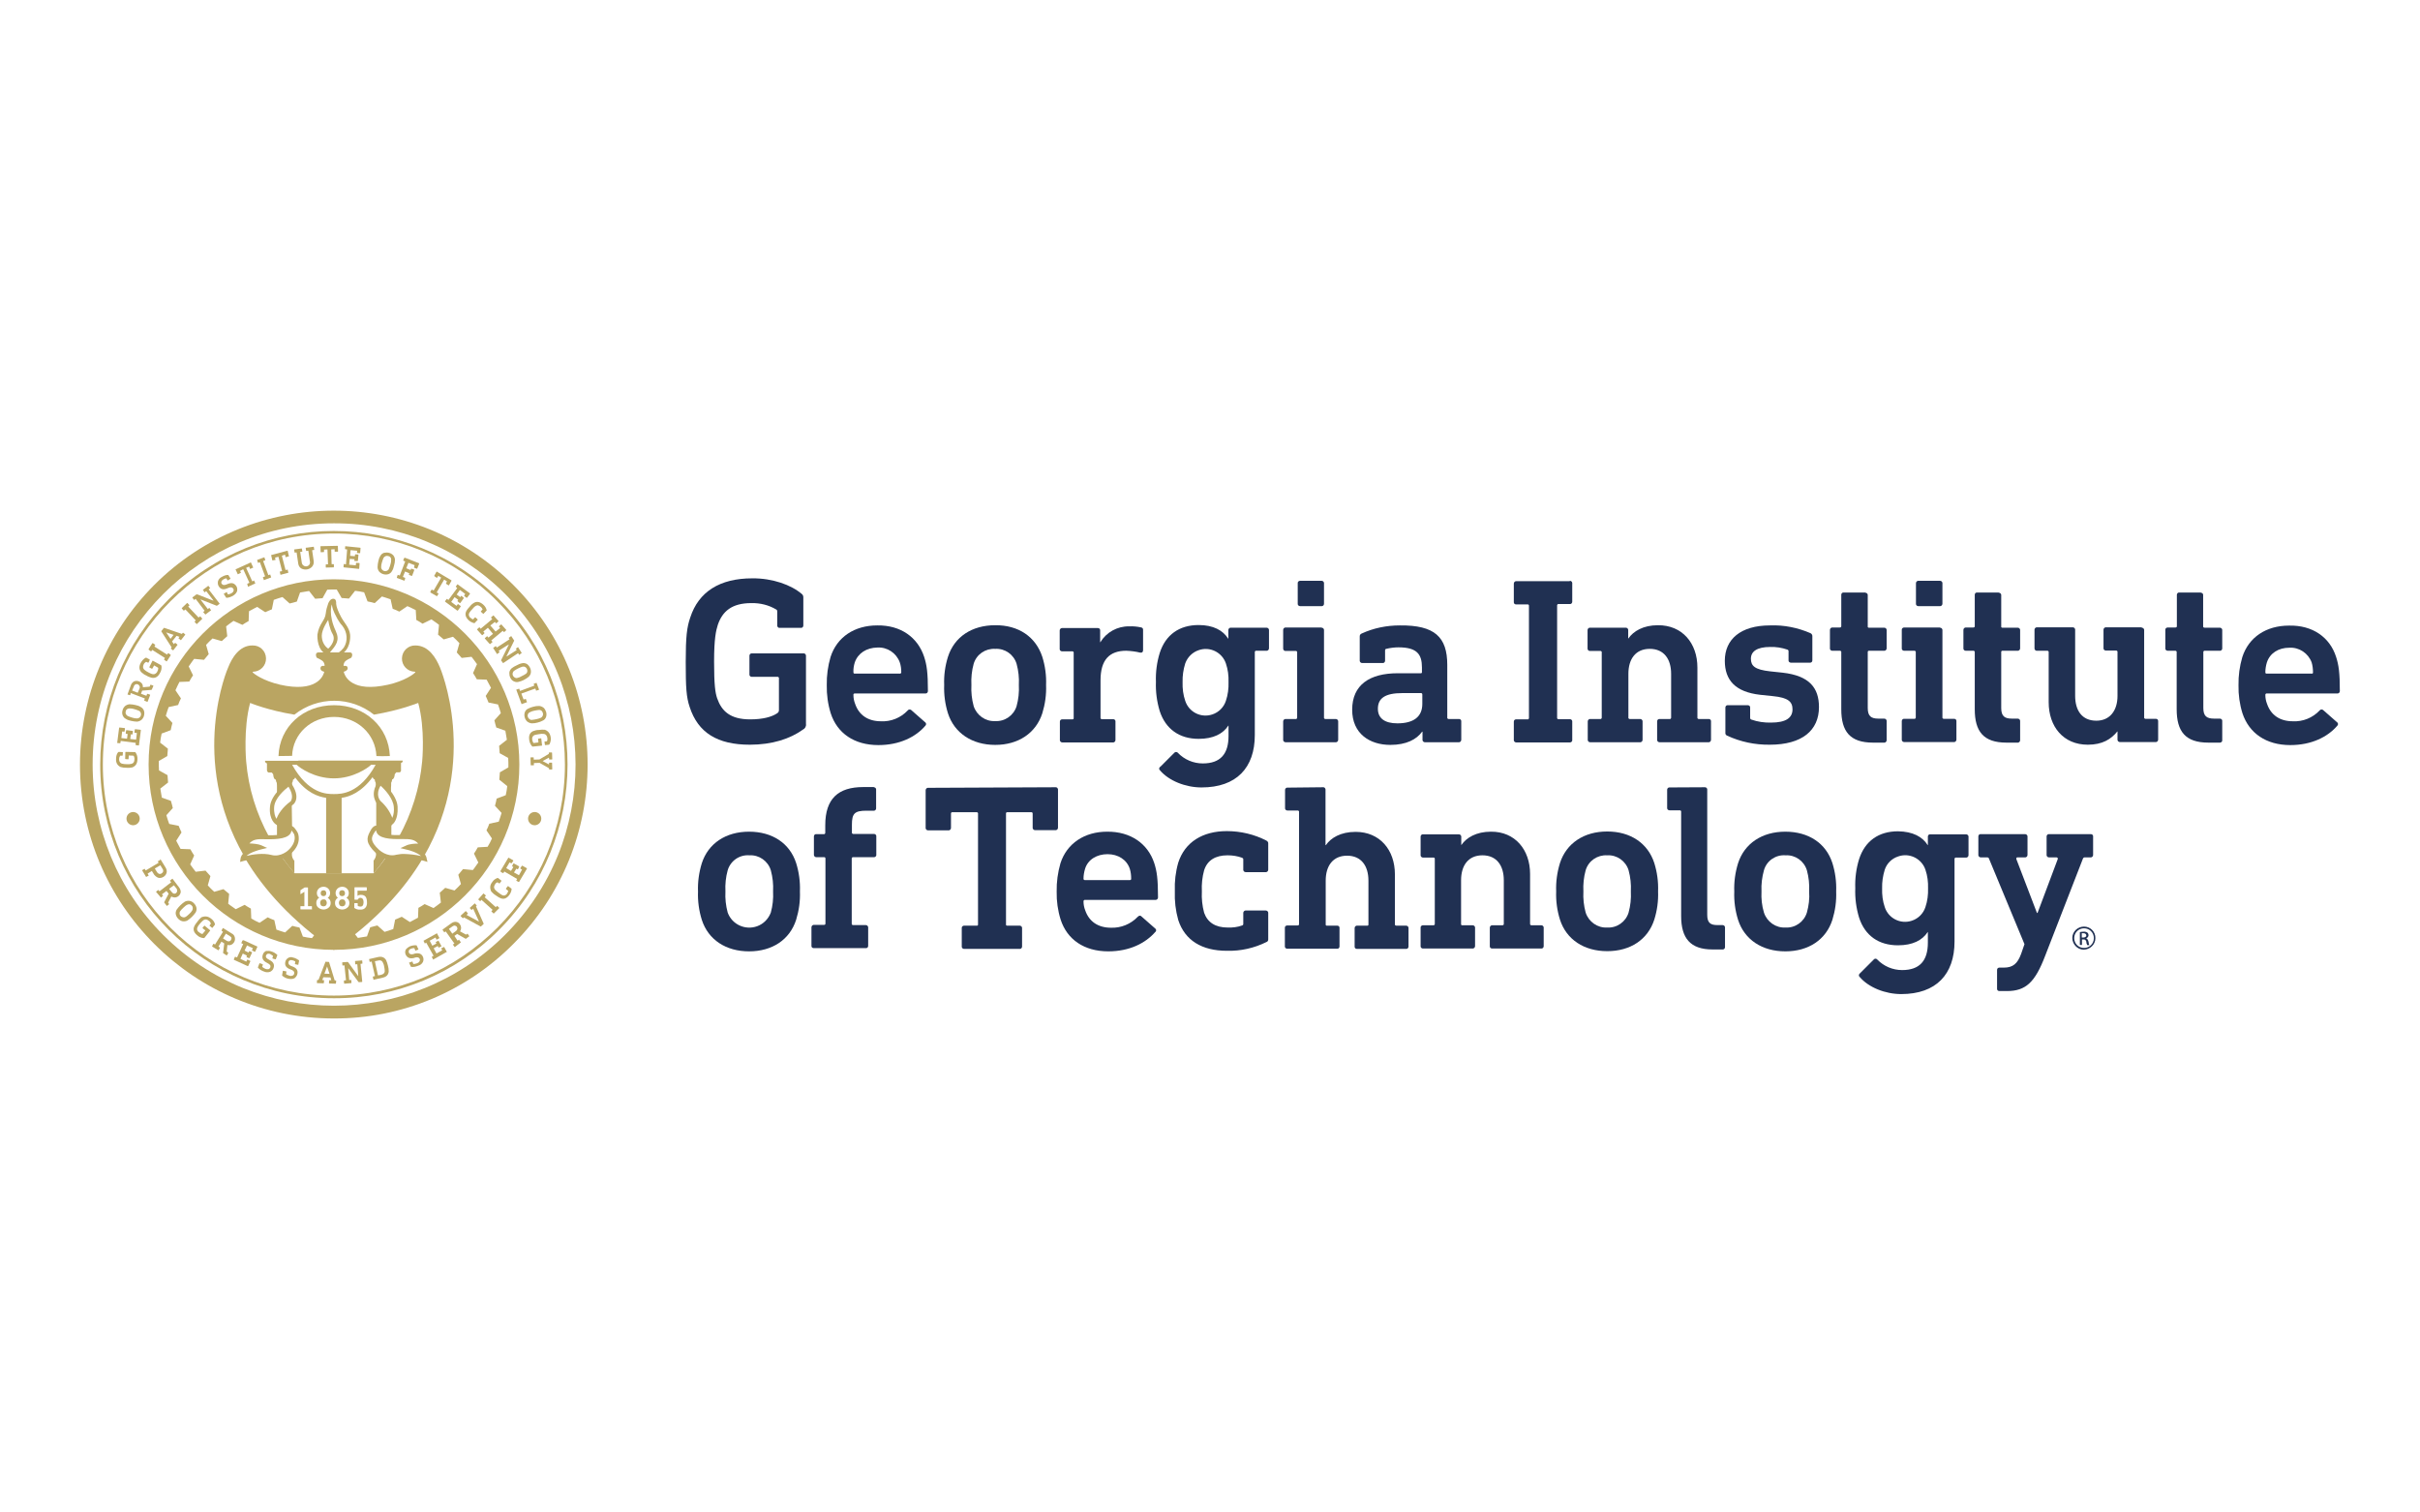 <?xml version="1.0" encoding="utf-8"?>
<!-- Generator: Adobe Illustrator 22.0.1, SVG Export Plug-In . SVG Version: 6.00 Build 0)  -->
<svg version="1.1" id="Layer_1" xmlns="http://www.w3.org/2000/svg" xmlns:xlink="http://www.w3.org/1999/xlink" x="0px" y="0px"
	 viewBox="0 0 1280 800" style="enable-background:new 0 0 1280 800;" xml:space="preserve">
<style type="text/css">
	.st0{fill:#203052;}
	.st1{fill:#BAA562;}
	.st2{fill:none;}
</style>
<g>
	<path class="st0" d="M424,314.1c0.6,0.4,0.9,1.1,0.9,1.8v15c0,0.6-0.5,1.2-1.1,1.2c0,0-0.1,0-0.1,0h-11.3c-0.6,0.1-1.2-0.4-1.3-1.1
		c0-0.1,0-0.1,0-0.2v-7.4c0-0.4-0.1-0.8-0.5-1c-4-2.4-8.6-3.5-13.2-3.4c-10.5,0-15.3,4.5-17.7,11.4c-1,3.1-2,7.4-2,19.6
		c0,12.2,0.6,16.3,1.6,19.3c2.4,6.9,7,11.2,17.5,11.2c6.9,0,11.4-1.4,13.9-3c1-0.6,1.3-1,1.3-2v-16.7c0.1-0.4-0.2-0.7-0.6-0.8
		c-0.1,0-0.1,0-0.2,0h-13.6c-0.6,0-1.2-0.5-1.2-1.1c0,0,0-0.1,0-0.1v-10c0-0.6,0.5-1.2,1.1-1.2c0,0,0.1,0,0.1,0H425
		c0.6-0.1,1.2,0.4,1.3,1.1c0,0.1,0,0.1,0,0.2v36c0.2,1.3-0.5,2.5-1.6,3c-6.8,4.9-16.3,8-28.1,8c-17.2,0-27.4-6.4-31.8-19.9
		c-1.8-5.3-2.1-10.4-2.1-23.9c0-13.4,0.6-18.3,2.4-23.5c4.4-13.6,15.6-20.7,32.8-20.7C408.6,305.8,418.5,309.4,424,314.1z"/>
	<path class="st0" d="M488.8,347.4c1.4,4.3,2,8.4,2,18.1c0,0.7-0.5,1.3-1.2,1.3c-0.1,0-0.1,0-0.2,0h-37.3c-0.4,0-0.7,0.2-0.7,0.6
		c0,0.1,0,0.1,0,0.2c0,1.6,0.3,3.2,0.9,4.7c2,5.9,6.8,9.2,13.6,9.2c5.3,0.3,10.5-1.8,14.2-5.7c0.4-0.6,1.2-0.7,1.8-0.3l7.4,6.5
		c0.5,0.3,0.7,1,0.4,1.5c-0.1,0.1-0.1,0.2-0.2,0.3c-5.1,6-13.7,10.3-24.9,10.3c-12.8,0-21.8-6.3-25.2-16.8
		c-1.5-4.8-2.2-9.9-2.1-14.9c-0.1-5.1,0.6-10.1,2-14.9c3.4-10.6,12.7-16.7,24.7-16.7C476.4,330.6,485.4,337.1,488.8,347.4z
		 M452.1,350.4c-0.5,1.7-0.8,3.4-0.7,5.2c0,0.4,0.2,0.7,0.6,0.7c0.1,0,0.1,0,0.2,0h23.7c0.4,0.1,0.7-0.2,0.8-0.6c0-0.1,0-0.1,0-0.2
		c0-1.8-0.2-3.5-0.8-5.2c-1.8-4.9-6.6-8.1-11.8-7.8C458.3,342.6,453.8,345.5,452.1,350.4L452.1,350.4z"/>
	<path class="st0" d="M551.3,347.4c1.5,4.8,2.2,9.9,2,14.9c0.2,5.1-0.5,10.1-2,15c-3.4,10.5-12.7,16.7-24.9,16.7
		c-12.2,0-21.6-6.2-25-16.7c-1.5-4.8-2.2-9.9-2-15c-0.2-5.1,0.5-10.1,2-14.9c3.4-10.6,12.7-16.7,25-16.7
		C538.7,330.6,547.8,336.8,551.3,347.4z M515,351.1c-1,3.6-1.4,7.4-1.2,11.2c-0.2,3.8,0.2,7.5,1.2,11.2c1.6,4.9,6.3,8.2,11.4,7.9
		c5.1,0.3,9.8-3,11.3-7.9c1-3.6,1.4-7.4,1.2-11.2c0.2-3.8-0.2-7.5-1.2-11.2c-1.5-4.9-6.1-8.2-11.3-7.9
		C521.2,342.9,516.5,346.1,515,351.1L515,351.1z"/>
	<path class="st0" d="M603.3,331.8c0.8,0.1,1.3,0.5,1.3,1.2v10.9c0,0.9-0.5,1.5-1.5,1.3c-2.4-0.6-4.9-0.9-7.4-1
		c-8.9,0-13.6,4.8-13.6,15.6v19.8c-0.1,0.4,0.2,0.7,0.6,0.8c0.1,0,0.1,0,0.2,0h5.9c0.7,0,1.2,0.5,1.2,1.1v0c0,0,0,0.1,0,0.1v9.8
		c0,0.7-0.5,1.2-1.1,1.3c0,0-0.1,0-0.1,0h-26.9c-0.7,0-1.2-0.5-1.3-1.1c0,0,0-0.1,0-0.1v-9.8c0-0.7,0.5-1.2,1.1-1.2c0,0,0.1,0,0.1,0
		h5.4c0.4,0,0.7-0.2,0.7-0.6c0-0.1,0-0.1,0-0.2v-34.4c0.1-0.4-0.2-0.7-0.6-0.8c-0.1,0-0.1,0-0.2,0h-5.4c-0.6,0-1.2-0.5-1.2-1.1
		c0,0,0-0.1,0-0.1v-9.8c0-0.7,0.5-1.2,1.1-1.3c0,0,0.1,0,0.1,0h19c0.7,0,1.2,0.5,1.2,1.1c0,0,0,0.1,0,0.1v6.3h0.1
		c3.2-5.3,9-8.5,15.2-8.4C599.4,331.2,601.4,331.4,603.3,331.8z"/>
	<path class="st0" d="M649.6,337.8h0.1v-4.5c0-0.7,0.5-1.2,1.1-1.3c0,0,0.1,0,0.1,0h19c0.7,0,1.2,0.5,1.3,1.1c0,0,0,0.1,0,0.1v9.7
		c0,0.6-0.4,1.2-1.1,1.3c-0.1,0-0.1,0-0.2,0h-5.4c-0.4-0.1-0.7,0.2-0.8,0.6c0,0.1,0,0.1,0,0.2v43.8c0,17.3-9.7,27.7-28.2,27.7
		c-8.4,0-17.3-3.5-22-9.1c-0.5-0.4-0.5-1.1-0.1-1.6c0.1-0.1,0.2-0.2,0.3-0.2l7.4-7.4c0.4-0.5,1.2-0.6,1.7-0.2c0.1,0,0.1,0.1,0.2,0.2
		c3.5,3.6,8.2,5.6,13.2,5.6c9.3,0,13.6-5,13.6-14.5v-5.5h-0.1c-2.8,4.3-7.9,7-15.7,7c-10.2,0-17.5-5.2-20.6-14.7
		c-1.5-5-2.2-10.2-2-15.4c-0.2-5.2,0.5-10.4,2-15.3c3.1-9.7,10.4-14.8,20.6-14.8C641.7,330.6,646.9,333.4,649.6,337.8z M626.9,350.9
		c-1,3.2-1.5,6.6-1.4,9.9c-0.1,3.4,0.3,6.7,1.4,9.9c1.9,5.9,8.3,9.2,14.3,7.2c3.4-1.1,6.1-3.8,7.2-7.2c1.1-3.2,1.5-6.6,1.4-9.9
		c0.1-3.4-0.3-6.7-1.4-9.9c-2-5.9-8.5-9.1-14.4-7C630.7,345,628.1,347.6,626.9,350.9z"/>
	<path class="st0" d="M699,332c0.6,0,1.2,0.4,1.3,1.1c0,0.1,0,0.1,0,0.2v46.2c-0.1,0.4,0.2,0.7,0.6,0.8c0.1,0,0.1,0,0.2,0h5.4
		c0.7,0,1.2,0.5,1.3,1.1c0,0,0,0.1,0,0.1v9.8c0,0.7-0.5,1.2-1.1,1.3c0,0-0.1,0-0.1,0H680c-0.7,0-1.2-0.5-1.3-1.1c0,0,0-0.1,0-0.1
		v-9.8c0-0.7,0.5-1.2,1.1-1.3c0,0,0.1,0,0.1,0h5.4c0.4,0.1,0.7-0.2,0.8-0.6c0-0.1,0-0.1,0-0.2v-34.4c0.1-0.4-0.2-0.7-0.6-0.8
		c-0.1,0-0.1,0-0.2,0H680c-0.6,0.1-1.2-0.4-1.3-1.1c0-0.1,0-0.1,0-0.2v-9.8c0-0.7,0.5-1.2,1.1-1.3c0,0,0.1,0,0.1,0H699z M699,307.2
		c0.6,0,1.2,0.4,1.3,1.1c0,0.1,0,0.1,0,0.2v10.9c0,0.6-0.5,1.2-1.1,1.2c0,0-0.1,0-0.1,0h-11.5c-0.6,0-1.2-0.5-1.2-1.1
		c0,0,0-0.1,0-0.1v-10.9c-0.1-0.6,0.4-1.2,1.1-1.3c0.1,0,0.1,0,0.2,0H699z"/>
	<path class="st0" d="M765.5,351.7v27.8c-0.1,0.4,0.2,0.7,0.6,0.8c0.1,0,0.1,0,0.2,0h5.4c0.7,0,1.2,0.5,1.2,1.1v0c0,0,0,0.1,0,0.1
		v9.8c0,0.7-0.5,1.2-1.1,1.3c0,0-0.1,0-0.1,0h-18c-0.7,0-1.2-0.5-1.3-1.1c0,0,0-0.1,0-0.1v-4.4h-0.2c-2.9,4.1-8.4,7-16.8,7
		c-10.9,0-20.2-5.9-20.2-18.6c0-13.2,9.3-19.3,24.1-19.3h12.1c0.4,0.1,0.7-0.2,0.7-0.5c0-0.1,0-0.1,0-0.2v-2.4
		c0-6.9-2.6-10.6-12.4-10.6c-2.2,0-4.4,0.3-6.5,0.8c-0.5,0.1-0.6,0.4-0.6,0.9v5.4c0,0.6-0.5,1.2-1.1,1.2c0,0-0.1,0-0.1,0h-10.9
		c-0.7,0-1.2-0.5-1.3-1.1c0,0,0-0.1,0-0.1v-12.8c-0.1-0.7,0.4-1.4,1-1.6c6.3-2.9,13.2-4.3,20.2-4.3
		C758.8,330.6,765.5,336.9,765.5,351.7z M741.7,366.6c-8.9,0-12.9,2.6-12.9,8.3c0,5,3.6,7.7,10.3,7.7c8.5,0,13.2-3.4,13.2-10.3v-4.9
		c0-0.5-0.2-0.8-0.7-0.8H741.7z"/>
	<path class="st0" d="M830.3,307.2c0.6,0,1.2,0.4,1.3,1.1c0,0.1,0,0.1,0,0.2v9.8c0,0.6-0.5,1.2-1.1,1.2c0,0-0.1,0-0.1,0h-6
		c-0.4-0.1-0.7,0.2-0.8,0.6c0,0.1,0,0.1,0,0.2v59.3c-0.1,0.4,0.2,0.7,0.6,0.8c0.1,0,0.1,0,0.2,0h6c0.6,0,1.2,0.5,1.2,1.1
		c0,0,0,0.1,0,0.1v9.8c0.1,0.6-0.4,1.2-1.1,1.3c-0.1,0-0.1,0-0.2,0H802c-0.7,0-1.2-0.5-1.3-1.1c0,0,0-0.1,0-0.1v-9.8
		c0-0.7,0.5-1.2,1.1-1.2c0,0,0.1,0,0.1,0h6c0.4,0.1,0.7-0.2,0.8-0.6c0-0.1,0-0.1,0-0.2v-59.3c0-0.4-0.2-0.7-0.6-0.7
		c-0.1,0-0.1,0-0.2,0h-6c-0.7,0-1.2-0.5-1.2-1.1c0,0,0,0,0,0c0,0,0-0.1,0-0.1v-9.8c0-0.7,0.5-1.2,1.1-1.3c0,0,0.1,0,0.1,0H830.3z"/>
	<path class="st0" d="M897.8,353.1v26.4c-0.1,0.4,0.2,0.7,0.6,0.8c0.1,0,0.1,0,0.2,0h5.2c0.7,0,1.2,0.5,1.2,1.1v0c0,0,0,0.1,0,0.1
		v9.8c0,0.7-0.5,1.2-1.1,1.3c0,0-0.1,0-0.1,0h-26c-0.6,0-1.2-0.4-1.3-1.1c0-0.1,0-0.1,0-0.2v-9.8c0-0.6,0.5-1.2,1.1-1.2
		c0,0,0.1,0,0.1,0h5.4c0.4,0.1,0.7-0.2,0.8-0.6c0-0.1,0-0.1,0-0.2v-23.1c0-7.8-3.8-13.2-11.3-13.2c-7.5,0-11.3,5.4-11.3,13.2v23.1
		c-0.1,0.4,0.2,0.7,0.6,0.8c0.1,0,0.1,0,0.2,0h5.4c0.7,0,1.2,0.5,1.3,1.1c0,0,0,0.1,0,0.1v9.8c0,0.7-0.5,1.2-1.1,1.3
		c0,0-0.1,0-0.1,0h-26.5c-0.7,0-1.2-0.5-1.3-1.1c0,0,0-0.1,0-0.1v-9.8c0-0.7,0.5-1.2,1.1-1.3c0,0,0.1,0,0.1,0h5.4
		c0.4,0.1,0.7-0.2,0.8-0.6c0-0.1,0-0.1,0-0.2v-34.4c0.1-0.4-0.2-0.7-0.6-0.8c-0.1,0-0.1,0-0.2,0h-5.4c-0.6,0.1-1.2-0.4-1.3-1.1
		c0-0.1,0-0.2,0-0.2v-9.7c0-0.7,0.5-1.2,1.1-1.3c0,0,0.1,0,0.1,0h19c0.6,0,1.2,0.4,1.3,1.1c0,0.1,0,0.1,0,0.2v4.4h0.1
		c2.6-3.8,7.8-7,15.6-7C889.8,330.6,897.8,340.2,897.8,353.1z"/>
	<path class="st0" d="M957.6,334.9c0.7,0.3,1.1,1.1,1,1.8v12.6c0,0.7-0.5,1.2-1.1,1.2c0,0,0,0,0,0c0,0-0.1,0-0.1,0h-10.2
		c-0.6,0-1.2-0.5-1.2-1.1c0,0,0-0.1,0-0.1v-4.7c0.1-0.4-0.2-0.9-0.6-1c-2.9-1-6-1.5-9.1-1.4c-7,0-10.2,2.4-10.2,6.2
		c0,3.8,2,5.8,10.2,6.7l6.6,0.7c14.1,1.6,19.2,8,19.2,18.2c0,12.3-8.9,19.9-26,19.9c-7.8,0.1-15.5-1.5-22.6-4.8
		c-0.6-0.2-1-0.9-0.9-1.5v-13.4c0-0.6,0.5-1.2,1.1-1.2c0,0,0.1,0,0.1,0h10.7c0.6,0,1.2,0.5,1.2,1.1c0,0,0,0.1,0,0.1v5.5
		c0,0.4,0.2,0.8,0.6,0.9c3.4,1.2,7,1.7,10.5,1.6c7.8,0,11.3-2.5,11.3-7c0-4-2.2-6.2-10.4-7l-6.7-0.7c-13.2-1.5-18.7-7.8-18.7-18
		c0-11.3,8.3-18.7,23.9-18.7C943.6,330.5,950.9,332,957.6,334.9z"/>
	<path class="st0" d="M986.6,313.5c0.7,0,1.2,0.5,1.3,1.1c0,0,0,0.1,0,0.1v16.6c-0.1,0.4,0.2,0.7,0.5,0.7c0.1,0,0.1,0,0.2,0h8
		c0.7,0,1.2,0.5,1.3,1.1c0,0,0,0.1,0,0.1v9.7c0,0.6-0.4,1.2-1.1,1.3c-0.1,0-0.1,0-0.2,0h-8c-0.4,0-0.7,0.2-0.7,0.6
		c0,0.1,0,0.1,0,0.2v29.5c0,4.3,1.8,5.6,5.6,5.6h3.1c0.7,0,1.2,0.5,1.3,1.1c0,0,0,0.1,0,0.1v10.2c0,0.7-0.5,1.2-1.1,1.3
		c0,0-0.1,0-0.1,0h-6c-12.2,0-16.8-5.9-16.8-17.7v-30.1c0.1-0.4-0.2-0.7-0.6-0.8c-0.1,0-0.1,0-0.2,0h-4c-0.6,0-1.2-0.5-1.2-1.1
		c0,0,0-0.1,0-0.1v-9.8c0-0.7,0.5-1.2,1.1-1.3c0,0,0.1,0,0.1,0h4c0.5,0,0.8-0.2,0.8-0.7v-16.6c0-0.7,0.5-1.2,1.1-1.2
		c0,0,0.1,0,0.1,0H986.6z"/>
	<path class="st0" d="M1026.1,332c0.7,0,1.2,0.5,1.3,1.1c0,0,0,0.1,0,0.1v46.2c-0.1,0.4,0.2,0.7,0.6,0.8c0.1,0,0.1,0,0.2,0h5.4
		c0.7,0,1.2,0.5,1.2,1.1v0c0,0,0,0.1,0,0.1v9.8c0,0.7-0.5,1.2-1.1,1.3c0,0-0.1,0-0.1,0h-26.4c-0.6,0-1.2-0.4-1.3-1.1
		c0-0.1,0-0.1,0-0.2v-9.8c0-0.6,0.5-1.2,1.1-1.2c0,0,0.1,0,0.1,0h5.4c0.4,0.1,0.7-0.2,0.8-0.6c0-0.1,0-0.1,0-0.2v-34.4
		c0.1-0.4-0.2-0.7-0.6-0.8c-0.1,0-0.1,0-0.2,0h-5.4c-0.6,0-1.2-0.5-1.2-1.1c0,0,0-0.1,0-0.1v-9.8c-0.1-0.6,0.4-1.2,1.1-1.3
		c0.1,0,0.1,0,0.2,0H1026.1z M1026.1,307.2c0.7,0,1.2,0.5,1.3,1.1c0,0,0,0.1,0,0.1v10.9c0,0.6-0.4,1.2-1.1,1.3c-0.1,0-0.1,0-0.2,0
		h-11.5c-0.6,0-1.2-0.5-1.2-1.1c0,0,0-0.1,0-0.1v-10.9c0-0.7,0.5-1.2,1.1-1.3c0,0,0.1,0,0.1,0H1026.1z"/>
	<path class="st0" d="M1057.2,313.5c0.7,0,1.2,0.5,1.3,1.1c0,0,0,0.1,0,0.1v16.6c-0.1,0.4,0.2,0.7,0.5,0.7c0.1,0,0.1,0,0.2,0h8
		c0.7,0,1.2,0.5,1.3,1.1c0,0,0,0.1,0,0.1v9.7c0,0.6-0.4,1.2-1.1,1.3c-0.1,0-0.1,0-0.2,0h-8c-0.4,0-0.7,0.2-0.7,0.6
		c0,0.1,0,0.1,0,0.2v29.5c0,4.3,1.8,5.6,5.6,5.6h3.1c0.7,0,1.2,0.5,1.3,1.1c0,0,0,0.1,0,0.1v10.2c0,0.7-0.5,1.2-1.1,1.3
		c0,0-0.1,0-0.1,0h-6c-12.2,0-16.8-5.9-16.8-17.7v-30.1c0.1-0.4-0.2-0.7-0.6-0.8c-0.1,0-0.1,0-0.2,0h-4c-0.6,0-1.2-0.5-1.2-1.1
		c0,0,0-0.1,0-0.1v-9.8c0-0.7,0.5-1.2,1.1-1.3c0,0,0.1,0,0.1,0h4c0.5,0,0.8-0.2,0.8-0.7v-16.6c0-0.7,0.5-1.2,1.1-1.2
		c0,0,0.1,0,0.1,0H1057.2z"/>
	<path class="st0" d="M1132.8,332c0.7,0,1.2,0.5,1.3,1.1c0,0,0,0.1,0,0.1v46.2c-0.1,0.4,0.2,0.7,0.6,0.8c0.1,0,0.1,0,0.2,0h5.4
		c0.7,0,1.2,0.5,1.2,1.1v0c0,0,0,0.1,0,0.1v9.8c0,0.7-0.5,1.2-1.1,1.3c0,0-0.1,0-0.1,0h-19c-0.7,0-1.2-0.5-1.3-1.1c0,0,0-0.1,0-0.1
		v-4.4h-0.1c-3.3,4.1-7.9,7-15.6,7c-12.9,0-20.7-9.5-20.7-22.5v-26.4c0.1-0.4-0.2-0.7-0.6-0.8c-0.1,0-0.1,0-0.2,0h-5.4
		c-0.6,0.1-1.2-0.4-1.3-1.1c0-0.1,0-0.1,0-0.2v-9.8c0-0.7,0.5-1.2,1.1-1.3c0,0,0.1,0,0.1,0h19c0.6,0,1.2,0.4,1.3,1.1
		c0,0.1,0,0.1,0,0.2v34.9c0,7.8,3.6,13.2,11.2,13.2c7.2,0,11.2-5.4,11.2-13.1v-23.2c0.1-0.4-0.2-0.7-0.6-0.8c-0.1,0-0.1,0-0.2,0
		h-5.4c-0.6,0-1.2-0.5-1.2-1.1c0,0,0-0.1,0-0.1v-9.8c0-0.7,0.5-1.2,1.1-1.3c0,0,0.1,0,0.1,0H1132.8z"/>
	<path class="st0" d="M1164.1,313.5c0.6,0,1.2,0.5,1.2,1.1c0,0,0,0.1,0,0.1v16.6c0,0.5,0.3,0.7,0.8,0.7h8c0.6,0,1.2,0.4,1.3,1.1
		c0,0.1,0,0.1,0,0.2v9.7c0,0.6-0.5,1.2-1.1,1.2c0,0-0.1,0-0.1,0h-8c-0.4-0.1-0.7,0.2-0.8,0.6c0,0.1,0,0.1,0,0.2v29.5
		c0,4.3,1.8,5.6,5.7,5.6h3.1c0.6,0,1.2,0.5,1.2,1.1c0,0,0,0,0,0c0,0,0,0.1,0,0.1v10.2c0.1,0.6-0.4,1.2-1.1,1.3c-0.1,0-0.1,0-0.2,0
		h-6c-12.2,0-16.8-5.9-16.8-17.7v-30.1c0.1-0.4-0.2-0.7-0.6-0.8c-0.1,0-0.1,0-0.2,0h-4c-0.6,0-1.2-0.5-1.2-1.1c0,0,0-0.1,0-0.1v-9.8
		c-0.1-0.6,0.4-1.2,1.1-1.3c0.1,0,0.1,0,0.2,0h4c0.5,0,0.8-0.2,0.8-0.7v-16.6c0-0.6,0.5-1.2,1.1-1.2c0,0,0.1,0,0.1,0H1164.1z"/>
	<path class="st0" d="M1235.6,347.4c1.4,4.3,2,8.4,2,18.1c0,0.7-0.5,1.3-1.2,1.3c-0.1,0-0.1,0-0.2,0H1199c-0.4-0.1-0.7,0.2-0.8,0.6
		c0,0.1,0,0.1,0,0.2c0,1.6,0.3,3.2,0.9,4.7c2,5.9,6.8,9.2,13.6,9.2c5.3,0.3,10.5-1.8,14.2-5.7c0.4-0.6,1.2-0.7,1.8-0.3l7.4,6.5
		c0.5,0.3,0.7,1,0.4,1.5c-0.1,0.1-0.1,0.2-0.2,0.3c-5.1,6-13.7,10.3-24.9,10.3c-12.8,0-21.8-6.3-25.3-16.8
		c-1.5-4.8-2.2-9.8-2.1-14.8c-0.1-5.1,0.6-10.1,2-14.9c3.4-10.6,12.7-16.7,24.7-16.7C1223.2,330.6,1232.3,337.1,1235.6,347.4z
		 M1199,350.4c-0.5,1.7-0.8,3.4-0.8,5.2c0,0.4,0.2,0.7,0.6,0.7c0.1,0,0.1,0,0.2,0h23.7c0.4,0.1,0.7-0.2,0.7-0.5c0-0.1,0-0.1,0-0.2
		c0-1.7-0.2-3.5-0.7-5.2c-1.8-4.9-6.6-8.1-11.8-7.8C1205.1,342.6,1200.6,345.5,1199,350.4z"/>
	<path class="st0" d="M421.1,456.5c1.5,4.8,2.2,9.9,2,15c0.2,5.1-0.5,10.1-2,15c-3.4,10.6-12.7,16.7-24.9,16.7s-21.6-6.1-25-16.7
		c-1.5-4.8-2.2-9.9-2-14.9c-0.2-5.1,0.5-10.1,2-15c3.4-10.5,12.7-16.7,25-16.7S417.7,446,421.1,456.5z M384.9,460.3
		c-1,3.6-1.4,7.4-1.2,11.2c-0.2,3.8,0.2,7.5,1.2,11.2c2.3,6.3,9.3,9.5,15.6,7.2c3.3-1.2,5.9-3.8,7.2-7.2c1-3.6,1.4-7.4,1.2-11.2
		c0.2-3.8-0.2-7.5-1.2-11.2c-1.5-4.9-6.2-8.2-11.3-7.9C391.1,452,386.4,455.3,384.9,460.3L384.9,460.3z"/>
	<path class="st0" d="M462.2,416.4c0.6,0,1.2,0.5,1.2,1.1c0,0,0,0.1,0,0.1v10c0,0.6-0.5,1.2-1.1,1.2c0,0-0.1,0-0.1,0h-3.9
		c-6.3,0-7.7,1.5-7.7,7.4v4.1c-0.1,0.4,0.2,0.7,0.6,0.8c0.1,0,0.1,0,0.2,0h10.9c0.6,0,1.2,0.5,1.2,1.1c0,0,0,0.1,0,0.1v9.8
		c0.1,0.6-0.4,1.2-1.1,1.3c-0.1,0-0.1,0-0.2,0h-10.9c-0.4-0.1-0.7,0.2-0.8,0.6c0,0.1,0,0.1,0,0.2v34.4c0,0.5,0.3,0.7,0.8,0.7h6.6
		c0.7,0,1.2,0.5,1.3,1.1c0,0,0,0.1,0,0.1v9.8c0,0.7-0.5,1.2-1.1,1.2c0,0-0.1,0-0.1,0h-27.6c-0.7,0-1.2-0.5-1.2-1.1l0,0
		c0,0,0-0.1,0-0.1v-9.8c0-0.7,0.5-1.2,1.1-1.3c0,0,0.1,0,0.1,0h5.4c0.5,0,0.8-0.2,0.8-0.7v-34.4c0-0.4-0.2-0.7-0.6-0.7
		c-0.1,0-0.1,0-0.2,0h-4c-0.7,0-1.2-0.5-1.3-1.1c0,0,0-0.1,0-0.1v-9.8c0-0.7,0.5-1.2,1.1-1.2c0,0,0.1,0,0.1,0h4
		c0.4,0.1,0.7-0.2,0.8-0.6c0-0.1,0-0.1,0-0.2v-3.9c0-14.1,6.9-20.2,20.1-20.2H462.2z"/>
	<path class="st0" d="M558.3,416.4c0.6-0.1,1.2,0.4,1.3,1.1c0,0.1,0,0.1,0,0.2v20.1c0,0.7-0.5,1.2-1.1,1.3c0,0-0.1,0-0.1,0h-10.9
		c-0.7,0-1.2-0.5-1.3-1.1c0,0,0-0.1,0-0.1v-7.5c0-0.5-0.2-0.8-0.7-0.8h-12.7c-0.4,0-0.7,0.2-0.7,0.6c0,0.1,0,0.1,0,0.2v58.5
		c-0.1,0.4,0.2,0.7,0.5,0.7c0.1,0,0.1,0,0.2,0h6.5c0.6,0,1.2,0.4,1.3,1.1c0,0.1,0,0.1,0,0.2v9.8c0,0.6-0.5,1.2-1.1,1.2
		c0,0-0.1,0-0.1,0h-29.5c-0.6,0-1.2-0.5-1.2-1.1c0,0,0-0.1,0-0.1v-9.8c-0.1-0.6,0.4-1.2,1.1-1.3c0.1,0,0.1,0,0.2,0h6.6
		c0.4,0.1,0.7-0.2,0.7-0.5c0-0.1,0-0.1,0-0.2v-58.5c0.1-0.4-0.2-0.7-0.6-0.8c-0.1,0-0.1,0-0.2,0h-12.8c-0.5,0-0.7,0.3-0.7,0.8v7.5
		c0,0.7-0.5,1.2-1.1,1.3c0,0-0.1,0-0.1,0h-10.9c-0.7,0-1.2-0.5-1.3-1.1c0,0,0-0.1,0-0.1v-20c0-0.6,0.4-1.2,1.1-1.3
		c0.1,0,0.1,0,0.2,0L558.3,416.4z"/>
	<path class="st0" d="M610.5,456.5c1.4,4.3,2,8.4,2,18.2c0,0.7-0.5,1.2-1.2,1.3c-0.1,0-0.1,0-0.2,0h-37.2c-0.4-0.1-0.7,0.2-0.8,0.6
		c0,0.1,0,0.1,0,0.2c0,1.6,0.3,3.2,0.9,4.7c2,5.9,6.8,9.2,13.6,9.2c5.3,0.2,10.5-1.9,14.2-5.8c0.6-0.6,1.3-0.8,1.8-0.3l7.4,6.5
		c0.5,0.3,0.7,1.1,0.3,1.6c-0.1,0.1-0.1,0.2-0.2,0.2c-5.2,6-13.7,10.3-24.9,10.3c-12.8,0-21.8-6.3-25.2-16.8
		c-1.5-4.8-2.2-9.8-2.1-14.8c-0.1-5.1,0.6-10.1,2-15c3.4-10.5,12.7-16.7,24.7-16.7C598,439.8,607.1,446.2,610.5,456.5z M573.9,459.6
		c-0.5,1.7-0.8,3.4-0.8,5.1c-0.1,0.4,0.2,0.7,0.6,0.8c0.1,0,0.1,0,0.2,0h23.7c0.4,0,0.7-0.2,0.7-0.6c0-0.1,0-0.1,0-0.2
		c0-1.7-0.2-3.5-0.7-5.1c-1.6-4.9-6.2-7.8-11.8-7.8C580.2,451.8,575.4,454.6,573.9,459.6z"/>
	<path class="st0" d="M669.8,444.6c0.6,0.3,1.1,0.9,1,1.6V460c0,0.7-0.5,1.2-1.1,1.3c0,0-0.1,0-0.1,0h-10.7c-0.7,0-1.2-0.5-1.3-1.1
		c0,0,0-0.1,0-0.1v-5.5c0-0.5-0.1-0.6-0.6-0.9c-2.5-0.9-5-1.3-7.7-1.3c-6.4,0-10.7,2.6-12.4,7.9c-1,3.6-1.4,7.4-1.2,11.2
		c-0.2,3.8,0.2,7.6,1.2,11.3c1.8,5.1,6,7.8,12.4,7.8c2.6,0.1,5.2-0.2,7.7-1.1c0.5-0.2,0.6-0.4,0.6-0.9v-5.7c0-0.7,0.5-1.2,1.1-1.3
		c0,0,0.1,0,0.1,0h10.7c0.7,0,1.2,0.5,1.3,1.1c0,0,0,0.1,0,0.1v13.9c0.1,0.7-0.3,1.4-1,1.6c-6.5,3.2-13.6,4.8-20.9,4.6
		c-13.2,0-22.2-5.5-25.7-16.3c-1.4-5-2-10.1-1.8-15.3c-0.2-5,0.4-10.1,1.8-15c3.5-10.9,12.9-16.7,25.7-16.7
		C656.2,439.6,663.4,441.3,669.8,444.6z"/>
	<path class="st0" d="M699.8,416.4c0.6-0.1,1.2,0.4,1.3,1.1c0,0.1,0,0.1,0,0.2v29.3h0.2c2.6-3.8,7.8-7,15.7-7
		c12.8,0,20.8,9.5,20.8,22.5v26.4c0,0.5,0.3,0.7,0.8,0.7h5.1c0.6,0,1.2,0.4,1.3,1.1c0,0.1,0,0.1,0,0.2v9.8c0,0.6-0.5,1.2-1.1,1.2
		c0,0-0.1,0-0.1,0h-26.1c-0.7,0-1.2-0.5-1.2-1.1l0,0c0,0,0-0.1,0-0.1v-9.8c0-0.7,0.5-1.2,1.1-1.3c0,0,0.1,0,0.1,0h5.4
		c0.4,0.1,0.7-0.2,0.7-0.5c0-0.1,0-0.1,0-0.2v-23.1c0-7.8-3.8-13.2-11.3-13.2c-7.5,0-11.3,5.4-11.3,13.2v23.1
		c-0.1,0.4,0.2,0.7,0.5,0.7c0.1,0,0.1,0,0.2,0h5.4c0.7,0,1.2,0.5,1.2,1.1c0,0,0,0.1,0,0.1v9.8c0,0.7-0.5,1.2-1.1,1.2l0,0
		c0,0-0.1,0-0.1,0h-26.5c-0.6,0-1.2-0.5-1.2-1.1c0,0,0-0.1,0-0.1v-9.8c-0.1-0.6,0.4-1.2,1.1-1.3c0.1,0,0.1,0,0.2,0h5.4
		c0.5,0,0.8-0.2,0.8-0.7v-59.3c0.1-0.4-0.2-0.7-0.6-0.8c-0.1,0-0.1,0-0.2,0h-5.4c-0.6,0-1.2-0.5-1.2-1.1c0,0,0-0.1,0-0.1v-9.7
		c0-0.6,0.5-1.2,1.1-1.2c0,0,0.1,0,0.1,0L699.8,416.4z"/>
	<path class="st0" d="M809.3,462.3v26.4c0,0.5,0.3,0.7,0.8,0.7h5.1c0.6,0,1.2,0.4,1.3,1.1c0,0.1,0,0.1,0,0.2v9.8
		c0,0.6-0.5,1.2-1.1,1.2c0,0-0.1,0-0.1,0h-26.1c-0.7,0-1.2-0.5-1.2-1.1l0,0c0,0,0-0.1,0-0.1v-9.8c0-0.7,0.5-1.2,1.1-1.3
		c0,0,0.1,0,0.1,0h5.4c0.5,0,0.8-0.2,0.8-0.7v-23.1c0-7.8-3.8-13.2-11.3-13.2c-7.5,0-11.3,5.4-11.3,13.2v23.1
		c-0.1,0.4,0.2,0.7,0.5,0.7c0.1,0,0.1,0,0.2,0h5.4c0.7,0,1.2,0.5,1.3,1.1c0,0,0,0.1,0,0.1v9.8c0,0.7-0.5,1.2-1.1,1.3
		c0,0-0.1,0-0.1,0h-26.4c-0.6,0-1.2-0.5-1.2-1.1c0,0,0-0.1,0-0.1v-9.8c-0.1-0.6,0.4-1.2,1.1-1.3c0.1,0,0.1,0,0.2,0h5.4
		c0.5,0,0.8-0.2,0.8-0.7v-34.4c0-0.4-0.2-0.7-0.6-0.7c-0.1,0-0.1,0-0.2,0h-5.4c-0.6,0-1.2-0.4-1.3-1.1c0-0.1,0-0.1,0-0.2v-9.8
		c0-0.6,0.5-1.2,1.1-1.2c0,0,0.1,0,0.1,0h19c0.7,0,1.2,0.5,1.3,1.1c0,0,0,0.1,0,0.1v4.4h0.1c2.6-3.8,7.8-7,15.6-7
		C801.3,439.8,809.3,449.4,809.3,462.3z"/>
	<path class="st0" d="M875,456.5c1.5,4.8,2.2,9.9,2,15c0.2,5.1-0.5,10.1-2,14.9c-3.4,10.6-12.7,16.7-24.9,16.7
		c-12.2,0-21.6-6.1-25-16.7c-1.5-4.8-2.2-9.9-2-14.9c-0.2-5.1,0.5-10.1,2-15c3.4-10.5,12.7-16.7,25-16.7
		C862.4,439.8,871.6,446,875,456.5z M838.7,460.3c-1,3.6-1.4,7.4-1.2,11.2c-0.2,3.8,0.2,7.5,1.2,11.2c1.6,4.9,6.3,8.2,11.4,7.9
		c5.1,0.3,9.8-3,11.3-7.9c1-3.6,1.4-7.4,1.2-11.2c0.2-3.8-0.2-7.5-1.2-11.2c-1.5-4.9-6.2-8.2-11.3-7.9
		C844.9,452.1,840.2,455.3,838.7,460.3z"/>
	<path class="st0" d="M901.8,416.4c0.6,0,1.2,0.5,1.2,1.1c0,0,0,0.1,0,0.1v66.3c0,4.1,1.6,5.4,5.3,5.4h2.8c0.6,0,1.2,0.4,1.3,1.1
		c0,0.1,0,0.1,0,0.2V501c0,0.6-0.5,1.2-1.1,1.2c0,0-0.1,0-0.1,0h-5.4c-11.8,0-16.6-6-16.6-17.7v-55.1c0.1-0.4-0.2-0.7-0.6-0.8
		c-0.1,0-0.1,0-0.2,0h-5.4c-0.6,0-1.2-0.5-1.2-1.1c0,0,0-0.1,0-0.1v-9.7c0-0.6,0.5-1.2,1.1-1.2c0,0,0.1,0,0.1,0L901.8,416.4z"/>
	<path class="st0" d="M969.2,456.5c1.5,4.8,2.2,9.9,2,15c0.2,5.1-0.5,10.1-2,15c-3.4,10.6-12.7,16.7-24.9,16.7s-21.6-6.1-25-16.7
		c-1.5-4.8-2.2-9.9-2-14.9c-0.2-5.1,0.5-10.1,2-15c3.4-10.5,12.7-16.7,25-16.7C956.6,439.9,965.8,446,969.2,456.5z M933,460.3
		c-1,3.6-1.5,7.4-1.3,11.2c-0.2,3.8,0.2,7.5,1.3,11.2c1.6,4.9,6.3,8.2,11.4,7.9c5.1,0.3,9.8-3,11.3-7.9c1-3.6,1.5-7.4,1.2-11.2
		c0.2-3.8-0.2-7.6-1.2-11.2c-1.5-4.9-6.1-8.2-11.3-7.9C939.2,452,934.4,455.3,933,460.3L933,460.3z"/>
	<path class="st0" d="M1019.6,447h0.1v-4.5c0-0.7,0.5-1.2,1.1-1.2c0,0,0.1,0,0.1,0h19c0.7,0,1.2,0.5,1.3,1.1c0,0,0,0.1,0,0.1v9.8
		c0,0.7-0.5,1.2-1.1,1.3c0,0-0.1,0-0.1,0h-5.4c-0.4-0.1-0.7,0.2-0.8,0.6c0,0.1,0,0.1,0,0.2V498c0,17.3-9.7,27.8-28.2,27.8
		c-8.4,0-17.3-3.5-22-9.1c-0.5-0.4-0.5-1.1-0.1-1.6c0.1-0.1,0.1-0.1,0.2-0.2l7.4-7.4c0.4-0.5,1.2-0.6,1.7-0.1c0,0,0.1,0.1,0.1,0.1
		c3.5,3.6,8.2,5.6,13.2,5.6c9.3,0,13.6-5,13.6-14.5V493h-0.1c-2.8,4.3-7.9,7-15.7,7c-10.2,0-17.5-5.1-20.6-14.7
		c-1.5-5-2.2-10.2-2-15.5c-0.2-5.2,0.5-10.4,2-15.3c3.1-9.7,10.4-14.8,20.6-14.8C1011.7,439.8,1016.9,442.6,1019.6,447z M996.9,460
		c-1,3.2-1.5,6.6-1.4,9.9c-0.1,3.4,0.3,6.7,1.4,9.9c1.9,5.9,8.3,9.2,14.3,7.2c3.4-1.1,6.1-3.8,7.2-7.2c1.1-3.2,1.5-6.6,1.4-9.9
		c0.1-3.4-0.3-6.7-1.4-9.9c-2-5.9-8.5-9.1-14.4-7C1000.6,454.1,998,456.7,996.9,460z"/>
	<path class="st0" d="M1105.9,441.2c0.7,0,1.2,0.5,1.2,1.1l0,0c0,0,0,0.1,0,0.1v9.8c0,0.7-0.5,1.2-1.1,1.3c0,0-0.1,0-0.1,0h-3.2
		c-0.5,0-0.7,0.1-1,0.7l-19.9,51.2c-5.4,14.2-10.3,18.8-20.3,18.8h-4c-0.7,0-1.2-0.5-1.2-1.1c0,0,0-0.1,0-0.1v-10
		c0-0.7,0.5-1.2,1.2-1.2l0,0c0,0,0,0,0.1,0h2.3c4.8,0,7.2-2.1,9.1-7.2l1.8-5.2l-18.8-45.3c-0.1-0.4-0.5-0.6-0.9-0.6h-3.4
		c-0.7,0-1.2-0.5-1.3-1.1c0,0,0-0.1,0-0.1v-9.9c0-0.7,0.5-1.2,1.1-1.2c0,0,0.1,0,0.1,0h23.5c0.7,0,1.2,0.5,1.3,1.1c0,0,0,0.1,0,0.1
		v9.8c0,0.7-0.5,1.2-1.1,1.3c0,0-0.1,0-0.1,0h-4.1c-0.6,0-0.7,0.4-0.6,0.9l10.9,28.5h0.3l10.7-28.5c0.1-0.3,0-0.7-0.3-0.8
		c-0.1,0-0.2-0.1-0.3-0.1h-4c-0.6,0-1.2-0.4-1.3-1.1c0-0.1,0-0.1,0-0.2v-9.8c0-0.6,0.5-1.2,1.1-1.2c0,0,0.1,0,0.1,0H1105.9z"/>
	<g>
		<path class="st0" d="M1102.3,490.1L1102.3,490.1c-3.4,0-6.2,2.7-6.2,6s2.7,6.2,6,6.2s6.2-2.7,6.2-6c0,0,0,0,0,0c0,0,0-0.1,0-0.1
			C1108.4,492.9,1105.7,490.1,1102.3,490.1C1102.3,490.1,1102.3,490.1,1102.3,490.1L1102.3,490.1z M1102.3,501.4
			c-2.9,0-5.2-2.3-5.2-5.2c0-2.9,2.3-5.2,5.2-5.2l0,0c2.9,0,5.2,2.3,5.2,5.2C1107.5,499.1,1105.2,501.4,1102.3,501.4L1102.3,501.4z"
			/>
		<path class="st0" d="M1103.4,496.3L1103.4,496.3c1-0.3,1.5-1.3,1.2-2.2c-0.1-0.3-0.3-0.6-0.5-0.8c-0.6-0.4-1.4-0.6-2.1-0.5
			c-0.6,0-1.3,0.1-1.9,0.2v6.8h1.1v-2.9h0.8c0.7-0.1,1.3,0.4,1.5,1.1c0,0,0,0.1,0,0.1c0,0.6,0.2,1.2,0.5,1.8h1.1
			c-0.2-0.5-0.4-1.1-0.4-1.7C1104.4,497,1103.9,496.4,1103.4,496.3z M1101.9,495.9h-0.8v-2.3c0.3,0,0.5,0,0.8,0
			c1.2,0,1.6,0.6,1.6,1.2C1103.6,495.4,1102.8,495.9,1101.9,495.9z"/>
	</g>
	<g>
		<g id="Outer_Ring">
			<path class="st1" d="M176.6,538.7c-74.1,0-134.3-60.2-134.3-134.3c0-35.6,14.2-69.8,39.3-95c52.4-52.4,137.5-52.4,189.9,0
				s52.4,137.5,0,189.9C246.4,524.6,212.3,538.8,176.6,538.7z M176.6,276.8C106.1,276.8,49,333.9,49,404.4
				c0,33.8,13.4,66.3,37.4,90.2c49.8,49.8,130.6,49.8,180.6,0s49.8-130.6,0-180.6C243,290.1,210.6,276.7,176.6,276.8L176.6,276.8z"
				/>
			<path class="st1" d="M176.6,528C108.4,528,53,472.7,53,404.4c0-32.8,13-64.2,36.2-87.4c48.2-48.2,126.5-48.2,174.8,0
				s48.2,126.5,0,174.8l0,0C241,515,209.5,528.1,176.6,528z M176.6,282.2c-67.5,0-122.2,54.8-122.2,122.2s54.8,122.2,122.2,122.2
				s122.2-54.8,122.2-122.2c0-32.4-12.9-63.6-35.9-86.5C240.2,295,209.1,282.1,176.6,282.2L176.6,282.2z"/>
		</g>
		<g id="Inner_Ring">
			<path class="st1" d="M176.6,306.4c-54.1,0-98,43.8-98,98s43.9,98,98,98s98.1-43.9,98.1-98S230.7,306.4,176.6,306.4L176.6,306.4z
				 M268.3,415.8c-0.2,1.6-0.4,3.2-0.8,4.8l-4.8,1.8c-0.3,1.3-0.5,2.6-0.9,3.8l3.5,3.8c-0.4,1.5-1,3.1-1.5,4.6l-5,1.1
				c-0.4,1.2-1,2.5-1.5,3.5l2.9,4.3c-0.6,1.5-1.4,2.9-2.3,4.4l-5.2,0.3c-0.6,1.1-1.3,2.3-2,3.3l2.3,4.7c-1,1.3-1.8,2.7-2.9,4
				l-5.2-0.5c-0.9,1-1.6,2-2.5,3l1.4,4.9c-1.1,1.2-2.3,2.4-3.4,3.4l-4.9-1.4c-1,0.9-1.9,1.7-2.9,2.6l0.6,5.2c-1.3,1-2.6,2-3.9,2.9
				l-4.7-2.1c-1.1,0.8-2.3,1.4-3.3,2l-0.2,5.2c-1.4,0.8-2.9,1.5-4.3,2.3l-4.3-2.8c-1.2,0.5-2.4,1.1-3.5,1.5l-1,5
				c-1.5,0.5-3,1.1-4.6,1.5l-3.8-3.4c-1.2,0.3-2.5,0.6-3.8,1l-1.7,4.8c-1.6,0.3-3.2,0.5-4.8,0.8l-3.2-4.1c-1.3,0.1-2.6,0.2-3.9,0.3
				l-2.5,4.5c-0.9,0-1.6,0.1-2.5,0.1s-1.6,0-2.5,0l-2.6-4.5c-1.3-0.1-2.6-0.2-3.9-0.3l-3.2,4.1c-1.6-0.2-3.2-0.4-4.8-0.8l-1.8-4.8
				c-1.3-0.3-2.6-0.5-3.8-0.9l-3.8,3.5c-1.5-0.4-3.1-1-4.6-1.5l-1.1-5c-1.2-0.4-2.5-1-3.5-1.5l-4.3,2.9c-1.5-0.6-2.9-1.4-4.4-2.3
				l-0.2-5.2c-1.1-0.6-2.3-1.3-3.3-2l-4.7,2.3c-1.3-1-2.7-1.8-4-2.9l0.5-5.2c-1-0.9-2-1.6-3-2.5l-4.9,1.4c-1.2-1.1-2.4-2.3-3.4-3.4
				l1.4-4.9c-0.9-1-1.7-1.9-2.6-2.9l-5.2,0.6c-1-1.3-2-2.6-2.9-3.9l2.1-4.7c-0.8-1.1-1.4-2.3-2-3.3l-5.2-0.2
				c-0.8-1.4-1.5-2.9-2.3-4.3l2.8-4.4c-0.5-1.2-1.1-2.4-1.5-3.5l-5-1c-0.5-1.5-1.1-3-1.5-4.6l3.4-3.8c-0.3-1.3-0.6-2.5-1-3.8
				l-4.8-1.7c-0.3-1.6-0.5-3.2-0.8-4.8l4.1-3.2c-0.1-1.3-0.2-2.6-0.3-3.9l-4.5-2.5c0-0.9-0.1-1.6-0.1-2.5s0-1.6,0-2.5l4.5-2.6
				c0.1-1.3,0.2-2.6,0.3-3.9l-4.1-3.2c0.2-1.6,0.4-3.2,0.8-4.8l4.8-1.8c0.3-1.3,0.5-2.6,0.9-3.8l-3.5-3.8c0.4-1.5,1-3.1,1.5-4.6
				l5-1.1c0.4-1.2,1-2.5,1.5-3.5l-2.9-4.3c0.6-1.5,1.4-2.9,2.1-4.4l5.2-0.2c0.6-1.1,1.3-2.3,2-3.3l-2.3-4.7c1-1.3,1.8-2.7,2.9-4
				l5.2,0.5c0.9-1,1.6-2,2.5-3l-1.4-4.9c1.1-1.2,2.3-2.4,3.4-3.4l4.9,1.4c1-0.9,1.9-1.7,2.9-2.6l-0.6-5.2c1.3-1,2.6-2,3.9-2.9
				l4.7,2.1c1.1-0.8,2.3-1.4,3.3-2l0.2-5.2c1.4-0.8,2.9-1.5,4.3-2.3l4.3,2.8c1.2-0.5,2.4-1.1,3.5-1.5l1-5c1.5-0.5,3-1.1,4.6-1.5
				l3.8,3.4c1.3-0.3,2.5-0.6,3.8-1l1.7-4.8c1.6-0.3,3.2-0.5,4.8-0.8l3.2,4.1c1.3-0.1,2.6-0.2,3.9-0.3l2.5-4.5c0.9,0,1.6-0.1,2.5-0.1
				s1.6,0,2.5,0l2.6,4.5c1.3,0.1,2.6,0.2,3.9,0.3l3.2-4.1c1.6,0.2,3.2,0.4,4.8,0.8l1.8,4.8c1.3,0.3,2.6,0.5,3.8,0.9l3.8-3.5
				c1.5,0.4,3.1,1,4.6,1.5l1.1,5c1.2,0.4,2.5,1,3.5,1.5l4.3-2.9c1.5,0.6,2.9,1.4,4.4,2.1l0.3,5.2c1.1,0.6,2.3,1.3,3.3,2l4.7-2.3
				c1.3,1,2.7,1.8,4,2.9l-0.5,5.2c1,0.9,2,1.6,3,2.5l4.9-1.4c1.2,1.1,2.4,2.3,3.4,3.4l-1.4,4.9c0.9,1,1.7,1.9,2.6,2.9l5.2-0.6
				c1,1.3,2,2.6,2.9,3.9l-2.1,4.7c0.8,1.1,1.4,2.3,2,3.3l5.2,0.2c0.8,1.4,1.5,2.9,2.3,4.3l-2.8,4.3c0.5,1.2,1.1,2.4,1.5,3.5l5,1
				c0.5,1.5,1.1,3,1.5,4.6l-3.4,3.8c0.3,1.3,0.6,2.5,1,3.8l4.8,1.7c0.3,1.6,0.5,3.2,0.8,4.8l-4.1,3.2c0.1,1.3,0.2,2.6,0.3,3.9
				l4.5,2.5c0,0.9,0.1,1.6,0.1,2.5s0,1.6,0,2.5l-4.5,2.6c-0.1,1.3-0.2,2.6-0.3,3.9L268.3,415.8z"/>
		</g>
		<g id="Flame">
			<path class="st1" d="M185.2,335.8c-0.4-3.9-3.1-6.3-4.8-9.5c-2.9-5.4-2.6-7.3-2.6-7.3s0.2-2.3-1.5-2.3c-1.5,0-2.3,1.5-2.7,2.5
				c-0.6,1.7-1.1,3.4-1.3,5.3c-0.4,3.9-3.5,5.2-4.4,11.1c0,0-0.5,6.6,3.3,9.6h10.6C185.8,341.8,185.2,335.8,185.2,335.8z
				 M173.6,343.1c-2.3-1.6-3.4-4.2-3.4-6.9c0-3.4,3.4-8.3,3.4-8.3s0.6,4.6,2.4,7.6C178,339.3,173.6,343.1,173.6,343.1z M181.8,342.6
				c-0.8,1-1.5,1.7-2.6,2.5h-4.7c3.2-3.8,5.4-6.3,3.1-11.3c-4.1-8.8-2.1-14.1-2.1-14.1c0.3,1.6,0.3,2.8,3,7.7
				c0.8,1.3,1.5,2.5,2.5,3.5C183.8,334.4,184.1,339.1,181.8,342.6z"/>
		</g>
		<g id="Blue_Shield">
			<path class="st1" d="M153.5,450.3c-1.3,1.2-2.9,2.1-4.6,2.8c2.1,3,4.4,5.9,6.8,8.8v-6.6c-1-1.1-1.4-2.4-1.3-3.8v-2
				C154.2,449.7,153.8,450.1,153.5,450.3z"/>
			<path class="st1" d="M199.5,450.3c-0.2-0.2-0.4-0.4-0.6-0.6v1.7c0.1,1.4-0.4,2.7-1.3,3.8v6.7c2.5-2.9,4.7-5.8,6.8-8.8
				C202.6,452.5,200.9,451.6,199.5,450.3z"/>
			<path class="st1" d="M154.3,424.5c-6,4.3-7.5,9.2-7.8,10.4v7.6c3.7-0.3,6.2-1.2,6.7-3.1c0.2-1,0.4-1.6,0.8-1.6
				c0.2,0,0.3,0.1,0.5,0.2L154.3,424.5L154.3,424.5z"/>
			<path class="st1" d="M200.6,424.5c-1-1.1-1.5-2.5-1.6-3.9v17.2c0.1,0,0.2-0.1,0.3,0c0.3,0,0.5,0.6,0.8,1.6c0.4,1.9,3,2.9,6.9,3.1
				v-8.7C205.6,430.3,203.5,427.1,200.6,424.5z"/>
			<path class="st1" d="M157.8,402.4h-17.6v0.3c0,0.8,1,1,1,1.1v3.5c0,0.5,0.3,1.1,0.8,1.3h1.7c0.3,0.3,0.6,0.6,0.8,1
				c0.1,1.3,0.4,2.6,1.4,2.8c0,0.6,0.2,1.2,0.5,1.7c0.1,0.6,0.1,1.9,0.1,2.7v3.8c1.8-2.3,3.9-4.3,6.3-6c0.6,0.9,1.2,1.7,1.6,2.7
				v-0.5c0.1-0.6,0.1-1.9,0.1-2.7c0.3-0.5,0.5-1.1,0.5-1.7c0.5-0.2,1-0.6,1.1-1.2c6,8.1,12.1,10.2,16.4,10.8v40h8.2v-40
				c4.3-0.6,10.4-2.9,16.4-11c0.1,0.6,0.5,1.1,1.1,1.3c0,0.6,0.2,1.2,0.5,1.7c0.1,0.6,0.1,1.9,0.1,2.7v2.5c0.2-1.9,1-3.8,2.3-5.3
				c2.1,1.8,4.1,4.1,5.7,6.3v-3.5c0.1-0.6,0.1-1.9,0.1-2.7c0.3-0.5,0.5-1.1,0.5-1.7c1-0.3,1.3-1.5,1.4-2.8c0.2-0.3,0.5-0.6,0.8-1
				h1.9c0.4-0.3,0.8-0.8,0.6-1.3v-3.5c0-0.1,0.1-0.2,0.1-0.2c0.4-0.1,0.8-0.4,0.8-0.9v-0.3h-55.2V402.4z M176.6,420
				c-3.8,0-13.4,0-22.1-15.5h2.4c1.7,1.7,9.5,7.2,19.7,7.2c10.2,0,18-5.5,19.7-7.2h2.4C190.1,420,180.4,420,176.6,420z"/>
			<path class="st1" d="M181,475.7c-0.5,0-1,0.2-1.3,0.5c-0.6,0.8-0.6,1.8,0,2.7c0.3,0.3,0.9,0.5,1.3,0.5c0.5,0,1-0.2,1.3-0.5
				c0.6-0.8,0.6-1.8,0-2.7C182,475.8,181.4,475.7,181,475.7z"/>
			<path class="st1" d="M181,474c0.4,0,0.9-0.2,1.1-0.4c0.5-0.6,0.5-1.6,0-2.3c-0.6-0.6-1.6-0.6-2.3,0c-0.5,0.6-0.5,1.6,0,2.3
				C180.2,473.9,180.6,474,181,474z"/>
			<path class="st1" d="M171.1,475.7c-0.5,0-1,0.2-1.3,0.5c-0.6,0.8-0.6,1.8,0,2.7c0.3,0.3,0.9,0.5,1.3,0.5c0.5,0,1-0.2,1.3-0.5
				c0.6-0.8,0.6-1.8,0-2.7C172.1,475.8,171.7,475.7,171.1,475.7z"/>
			<path class="st1" d="M171.1,474c0.4,0,0.9-0.2,1.1-0.4c0.5-0.6,0.5-1.6,0-2.3c-0.3-0.3-0.6-0.4-1.1-0.4s-0.9,0.2-1.1,0.4
				c-0.5,0.6-0.5,1.6,0,2.3C170.4,473.8,170.7,474,171.1,474z"/>
			<path class="st1" d="M129.7,447.3c3-4.2,4.8-4.6,11.4-4.5h1.3c-6.8-12.4-11-25.9-12.2-40.1c0,0-1.6-17.2,2.1-30.9
				c0,0,9.3,3.9,23.4,6.2c12.4-9.8,29.8-9.8,42.1,0c14.1-2.4,23.4-6.2,23.4-6.2c3.8,13.7,2.1,30.9,2.1,30.9
				c-1.3,14.1-5.5,27.6-12.4,40.1h1.1c6.7-0.2,8.4,0.3,11.4,4.5c0,0-5.6-0.2-8.2,1c0,0,7,1.5,9,4.7c29.6-51.3,8.5-99.9,8.5-100
				c-2-4.8-5.9-11.6-13-11.6c-3.8-0.1-7,2.9-7.1,6.8c-0.1,3.8,2.9,7,6.8,7.1l0,0c0.1,0,0.3,0.1,0.3,0.2s0,0.1-0.1,0.2
				c-2,2-8.5,5.7-17.7,7.1c-17.3,2.8-19.8-6.2-20.1-7.5c0.8-0.2,2.1-0.8,2.1-1.8c-0.1-0.9-0.3-1.2-1.1-1.3h-1.1
				c0-1.2,0.5-2.3,1.5-2.9c0.6-0.4,1.3-0.8,2-1.1c0.8-0.2,1-1,1.1-1.8c-0.1-0.9-0.3-1.2-1.1-1.3h-17c-0.8,0.2-1,0.4-1.1,1.3
				c0.1,0.9,0.3,1.7,1.1,1.8c0.6,0.3,1.3,0.6,2,1.1c1,0.6,1.5,1.7,1.5,2.9h-1.1c-0.8,0.2-1,0.4-1.1,1.3c0,1.2,1.3,1.7,2,1.8
				c-0.2,1.2-2.7,10.3-20.1,7.5c-9.3-1.5-15.7-5.2-17.7-7.1c-0.1-0.1-0.1-0.3,0-0.3c0.1-0.1,0.1-0.1,0.2-0.1l0,0
				c3.8-0.1,6.9-3.2,6.8-7.1c-0.1-3.9-3.2-6.9-7.1-6.8c-7.1-0.1-11,6.8-12.9,11.6c-0.1,0.1-21.2,48.4,8.4,99.8
				c2.3-3,8.9-4.5,8.9-4.5C135.4,447.1,129.7,447.3,129.7,447.3z"/>
			<path class="st1" d="M209.9,453.3c-1.8,0.5-3.7,0.4-5.5-0.1c-2.1,3-4.4,5.9-6.8,8.7h-41.8c-2.5-2.9-4.7-5.8-6.9-8.8
				c-1.8,0.6-3.8,0.8-5.7,0.2c-4.4-1.2-10.7,0.1-13.5,0.8c9.7,16.3,24.6,33,46.9,48.4c22.3-15.4,37.2-32,46.9-48.3
				C220.9,453.4,214.3,452,209.9,453.3z M165.1,480.8c0,0.1-0.1,0.2-0.1,0.2h-0.1h-5.8c-0.1,0-0.2-0.1-0.2-0.1v-0.1v-1.3
				c0-0.1,0.1-0.2,0.1-0.2h0.1h1.8c0.1,0,0.1,0,0.1-0.1l0,0v-7.5l0,0l-1.9,1.2c-0.1,0.1-0.2,0.1-0.2-0.1V471c0-0.1,0.1-0.2,0.1-0.2
				l2-1.3c0.1-0.1,0.2-0.1,0.3-0.1h1.4c0.1,0,0.2,0.1,0.2,0.1v0.1v9.6c0,0.1,0.1,0.1,0.1,0.1h1.8c0.1,0,0.2,0.1,0.2,0.1v0.1V480.8z
				 M173.8,480.1c-1.5,1.3-3.8,1.3-5.4,0c-0.8-0.6-1.1-1.5-1.1-2.5c0-0.5,0.1-1.2,0.4-1.6c0.2-0.4,0.6-0.9,1.1-1.1v-0.1
				c-0.3-0.2-0.6-0.5-0.9-1c-0.2-0.4-0.3-1-0.3-1.4c0-0.9,0.3-1.7,1-2.4c1.4-1.3,3.7-1.3,5,0c0.6,0.6,1,1.4,1,2.4
				c0,0.5-0.1,1-0.3,1.4c-0.2,0.4-0.5,0.8-0.9,1v0.1c0.4,0.3,0.8,0.6,1.1,1.1c0.3,0.5,0.4,1.1,0.4,1.6
				C174.9,478.6,174.6,479.5,173.8,480.1z M183.7,480.1c-1.5,1.3-3.8,1.3-5.4,0c-0.8-0.6-1.1-1.5-1.1-2.5c0-0.5,0.1-1.2,0.4-1.6
				c0.2-0.4,0.6-0.9,1.1-1.1v-0.1c-0.3-0.2-0.6-0.5-0.9-1c-0.2-0.4-0.3-1-0.3-1.4c0-0.9,0.3-1.7,1-2.4c1.4-1.3,3.7-1.3,5,0
				c0.6,0.6,1,1.4,1,2.4c0,0.5-0.1,1-0.3,1.4c-0.2,0.4-0.5,0.8-0.9,1v0.1c0.4,0.3,0.8,0.6,1.1,1.1c0.3,0.5,0.4,1.1,0.4,1.6
				C184.8,478.6,184.5,479.5,183.7,480.1z M193.9,479c-0.2,0.6-0.6,1.2-1.2,1.6c-0.6,0.4-1.4,0.6-2.3,0.5c-1.1,0.1-2-0.2-2.9-0.8
				c-0.1-0.1-0.2-0.2-0.1-0.3v-2.1c0-0.1,0.1-0.2,0.1-0.2s0,0,0.1,0h1.4c0.1,0,0.2,0.1,0.2,0.1v0.1v1.1c0,0.1,0.1,0.1,0.1,0.2
				c0.4,0.2,0.9,0.3,1.2,0.3c0.8,0.1,1.4-0.3,1.6-1c0.1-0.4,0.2-0.9,0.2-1.3s-0.1-0.9-0.2-1.3c-0.2-0.6-0.8-1-1.4-1
				c-0.5-0.1-1.1,0.3-1.4,0.8c-0.1,0.1-0.1,0.2-0.2,0.2h-1.4c-0.1,0-0.2-0.1-0.2-0.1v-0.1v-6.2c0-0.1,0.1-0.2,0.1-0.2h0.1h6.1
				c0.1,0,0.2,0.1,0.2,0.1v0.1v1.4c0,0.1-0.1,0.2-0.2,0.2h-4.6c-0.1,0-0.1,0.1-0.1,0.1l0,0v2.6h0.1c0.5-0.4,1.1-0.5,1.7-0.5
				c1.5,0,2.5,0.6,2.9,1.8c0.2,0.6,0.3,1.3,0.3,2C194.2,477.8,194.1,478.4,193.9,479L193.9,479z"/>
			<path class="st1" d="M176.7,379.2c12.2,0,21.9,9,22.4,20.7c1.4,0.1,4.3,0.1,7.1,0c-0.6-15.4-13.1-26.9-29.5-26.9
				s-28.9,11.5-29.4,26.9l7.2-0.1C154.9,388.1,164.6,379.2,176.7,379.2z"/>
			<path class="st1" d="M147.3,437l-1.3-0.9c-0.2-0.1-3.8-2.4-3.2-9.3c0.5-6.9,9.1-12.9,9.5-13.1l0.9-0.6l0.6,0.9
				c5.7,7.9,1.5,11.4,1.3,11.5c-6.3,4.6-7.4,10-7.4,10L147.3,437z M152.6,416.1c-2.1,1.6-7.3,6.1-7.6,10.8c-0.2,3.1,0.5,5,1.2,6.2
				c0.9-2.3,3-6,7.6-9.3C153.8,423.5,155.9,421.4,152.6,416.1L152.6,416.1z"/>
			<path class="st1" d="M206.3,437.2l-0.3-1.7c0-0.1-1-5.4-6.2-10l-0.1-0.1c-0.1-0.1-4.7-4.8,0.4-12.1l0.6-1l0.9,0.8
				c0.3,0.3,8.3,6.9,8.7,13.6c0.4,6.9-2.4,9.1-2.7,9.3L206.3,437.2z M201.3,423.7c2.8,2.5,4.9,5.5,6.2,8.9c0.8-1.8,1-3.8,0.8-5.7
				c-0.3-4.6-4.9-9.5-7-11.3C198.4,420.4,201,423.4,201.3,423.7z"/>
			<path class="st1" d="M226.1,455.9l-1.6-0.5c-0.1,0-9-2.7-14.4-1.1c-6.2,1.7-11.1-2.9-11.4-3.2c-5.4-5.2-4.7-7.8-3.3-10.7
				c1.2-2.6,2.5-3.8,3.8-3.7c1.3,0.1,1.6,1.6,1.8,2.6c0.2,1,1.8,2.6,10.8,2.4c7-0.2,9.1,0.4,12.4,4.9l1.3,1.8l-2.3-0.1
				c-0.8,0-2.1,0-3.7,0.1c2.8,1.1,5.9,3,6.2,5.8L226.1,455.9z M214.2,451.7c2.8,0.1,5.7,0.4,8.5,1.1c-1.9-1.8-6-3.1-7.6-3.4
				l-3.3-0.8l3.1-1.4c1.6-0.8,4.4-1,6.3-1c-1.9-2.1-3.8-2.5-9.1-2.4c-5.6,0.1-12.2-0.2-13.1-4.2c-0.1-0.2-0.1-0.3-0.1-0.5
				c-0.5,0.6-1,1.4-1.4,2.1c-1,1.9-1.8,3.8,2.9,8.2l0,0c0.1,0.1,4.3,4.1,9.2,2.7C211.1,451.8,212.6,451.6,214.2,451.7L214.2,451.7z"
				/>
			<path class="st1" d="M127,455.9l0.2-1.6c0.3-2.8,3.4-4.7,6.2-5.8c-1.5-0.1-2.9-0.1-3.7-0.1l-2.3,0.1l1.3-1.8
				c3.2-4.5,5.5-5.2,12.4-4.9c9,0.2,10.6-1.4,10.8-2.4c0.2-1,0.5-2.5,1.8-2.6c1.6-0.1,3,2.3,3.8,3.7c0.1,0.3,2.4,5.4-3.3,10.7
				c-0.3,0.3-5.3,4.9-11.4,3.2c-5.4-1.5-14.3,1.1-14.4,1.1L127,455.9z M131.9,446.1c2,0.1,4.7,0.3,6.3,1l3.1,1.4l-3.3,0.8
				c-1.6,0.4-5.7,1.6-7.6,3.4c3.2-0.8,8.9-1.6,13.1-0.5c5,1.4,9.2-2.6,9.2-2.7l0,0c4.4-4.2,3-7.8,2.9-8.2c-0.4-0.8-0.9-1.4-1.4-2
				c-0.1,0.1-0.1,0.2-0.1,0.4c-0.9,3.9-7.4,4.3-13.1,4.2C135.7,443.7,133.9,444,131.9,446.1L131.9,446.1z"/>
		</g>
		<g id="Type">
			<path class="st1" d="M61.4,401.2c0-0.6,0.1-1.3,0.3-1.9c0.2-0.5,0.4-1.1,0.9-1.5c0.1-0.1,0.2-0.1,0.2-0.1l2,0.1
				c0.1,0,0.2,0.1,0.2,0.1s0,0,0,0.1l-0.1,1.5c0,0.1-0.1,0.2-0.2,0.2c0,0,0,0-0.1,0h-1c-0.1,0-0.1,0-0.1,0.1
				c-0.3,0.5-0.5,1.1-0.5,1.7c0,1.2,0.4,2,1.4,2.4c0.9,0.2,1.7,0.3,2.6,0.3c0.9,0.1,1.7,0,2.6-0.2c0.4-0.1,0.9-0.4,1.1-0.8
				c0.3-0.4,0.4-1,0.4-1.5c0.1-0.6-0.1-1.3-0.3-1.8c-0.1-0.1-0.2-0.2-0.3-0.2l-2.3-0.1c-0.1,0-0.1,0.1-0.1,0.1l-0.1,1.7
				c0,0.1-0.1,0.2-0.2,0.2c0,0,0,0-0.1,0l-1.3-0.1c-0.1,0-0.2-0.1-0.2-0.1l0,0l0.1-3.5c0-0.1,0.1-0.2,0.2-0.2c0,0,0,0,0.1,0l4.7,0.1
				c0.2,0,0.3,0.1,0.4,0.2c0.8,1.1,1.1,2.5,1,3.7c-0.1,2.3-1,3.5-2.7,4.2c-1.1,0.2-2.1,0.3-3.1,0.2c-1.1,0-2.1-0.1-3.1-0.4
				C62.1,404.9,61.2,403.4,61.4,401.2z"/>
			<path class="st1" d="M62,392.8l1-7.8c0-0.1,0.1-0.2,0.2-0.2c0,0,0,0,0.1,0l2.6,0.3c0.1,0,0.2,0.1,0.2,0.2c0,0,0,0,0,0.1l-0.2,1.4
				c0,0.1-0.1,0.2-0.2,0.2c0,0,0,0-0.1,0l-0.9-0.1c-0.1,0-0.1,0-0.1,0.1l-0.4,3.3c0,0.1,0,0.1,0.1,0.1l2.8,0.3c0.1,0,0.1,0,0.1-0.1
				l0,0l0.3-2.3c0-0.1,0-0.1-0.1-0.1c0,0,0,0-0.1,0l-0.6-0.1c-0.1,0-0.2-0.1-0.2-0.2v-0.1l0.2-1.4c0-0.1,0.1-0.2,0.2-0.2
				c0,0,0,0,0.1,0l3.1,0.4c0.1,0,0.2,0.1,0.2,0.2v0.1l-0.2,1.4c0,0.1-0.1,0.2-0.2,0.2l-0.6-0.1c-0.1,0-0.1,0-0.1,0.1l0,0l-0.3,2.3
				c0,0.1,0,0.1,0.1,0.1l0,0l2.9,0.3c0.1,0,0.1,0,0.1-0.1l0.4-3.3c0-0.1,0-0.1-0.1-0.1l0,0l-1-0.1c-0.1,0-0.2-0.1-0.2-0.2v-0.1
				l0.2-1.4c0-0.1,0.1-0.2,0.2-0.2h0.1l2.7,0.3c0.1,0,0.2,0.1,0.2,0.2v0.1l-1,7.8c0,0.1-0.1,0.2-0.2,0.2h-0.1l-1.3-0.2
				c-0.1,0-0.2-0.1-0.2-0.2c0,0,0,0,0-0.1l0.1-0.8c0-0.1,0-0.1-0.1-0.1c0,0,0,0-0.1,0l-7.7-1c-0.1,0-0.1,0-0.1,0.1c0,0,0,0,0,0.1
				l-0.1,0.8c0,0.1-0.1,0.2-0.2,0.2c0,0,0,0-0.1,0L62,393C62.1,393.1,62,393,62,392.8C62,392.9,62,392.9,62,392.8z"/>
			<path class="st1" d="M64.8,375.8c0.2-0.9,0.6-1.6,1.3-2.3c0.6-0.5,1.4-0.9,2.4-1c1.1,0,2.1,0.2,3.1,0.4c1,0.2,2,0.5,2.9,1.1
				c0.8,0.4,1.3,1.1,1.6,1.8c0.3,0.9,0.3,1.7,0.1,2.6c-0.2,0.9-0.6,1.6-1.3,2.3c-0.6,0.5-1.4,0.9-2.4,1c-1.1,0-2.1-0.2-3.1-0.4
				c-1-0.2-2-0.5-2.9-1.1c-0.8-0.4-1.3-1.1-1.6-1.8C64.6,377.7,64.5,376.7,64.8,375.8z M66.5,376.3c-0.3,0.9,0.1,1.8,1,2.4
				c0.8,0.4,1.6,0.6,2.5,0.9c0.9,0.3,1.6,0.4,2.6,0.4c1.2-0.1,2.1-1.2,2-2.4c-0.1-0.6-0.4-1.3-1-1.6c-0.8-0.4-1.6-0.6-2.5-0.9
				c-0.9-0.3-1.6-0.4-2.6-0.4C67.5,374.7,66.6,375.3,66.5,376.3z"/>
			<path class="st1" d="M67.4,367.4l1.8-4.9c0.3-1,1-1.7,1.7-2.1c1.5-0.6,3.2-0.1,4.2,1.2c0.4,0.5,0.5,1.3,0.5,1.9l3.5-0.3
				c0.1,0,0.1-0.1,0.1-0.1l0.3-0.8c0-0.1,0.1-0.1,0.2-0.1c0,0,0,0,0.1,0l1.2,0.4c0.1,0,0.1,0.1,0.1,0.2c0,0,0,0,0,0.1l-0.8,1.8
				c-0.1,0.1-0.1,0.2-0.2,0.2l-4.9,0.4l-0.6,1.6c0,0.1,0,0.1,0.1,0.1l0,0l2.7,1c0.1,0,0.1,0,0.1-0.1l0,0l0.3-0.8
				c0-0.1,0.1-0.1,0.2-0.1c0,0,0,0,0.1,0l1.2,0.4c0.1,0,0.1,0.1,0.1,0.2c0,0,0,0,0,0.1l-1.3,3.4c0,0.1-0.1,0.1-0.2,0.1
				c0,0,0,0-0.1,0l-1.4-0.6c-0.1,0-0.1-0.1-0.1-0.2v-0.1l0.3-0.8c0-0.1,0-0.1-0.1-0.1l0,0l-7.3-2.8c-0.1-0.1-0.1,0-0.1,0.1l-0.2,0.9
				c0,0.1-0.1,0.1-0.2,0.1h-0.1l-1.2-0.4C67.4,367.6,67.4,367.5,67.4,367.4L67.4,367.4z M70.8,363.1l-0.9,2.1c0,0.1,0,0.1,0.1,0.1
				l0,0l2.8,1.1c0.1,0,0.1,0,0.1-0.1l0,0l0.9-2.1c0.2-0.4,0.2-0.9,0-1.3c-0.2-0.4-0.5-0.8-0.9-0.9c-0.4-0.2-0.9-0.2-1.2,0
				C71.2,362.2,70.9,362.6,70.8,363.1z"/>
			<path class="st1" d="M74.5,350.5c0.3-0.6,0.8-1.1,1.2-1.6c0.4-0.4,0.9-0.8,1.4-1c0.1-0.1,0.2-0.1,0.3,0l1.7,0.9
				c0.1,0.1,0.1,0.1,0.1,0.2c0,0,0,0,0,0.1l-0.6,1.3c-0.1,0.1-0.1,0.1-0.2,0.1c0,0,0,0-0.1,0l-0.9-0.4c-0.1-0.1-0.1-0.1-0.2,0
				c-0.5,0.3-1,0.8-1.2,1.3c-0.5,1.1-0.5,2,0.3,2.8c0.6,0.5,1.4,1.1,2.1,1.4c0.8,0.4,1.5,0.8,2.4,1c0.4,0.1,1,0,1.3-0.2
				c0.4-0.3,0.9-0.6,1.1-1.2c0.3-0.5,0.5-1.2,0.5-1.8c0-0.1-0.1-0.2-0.2-0.3l-1.9-1.1c-0.1,0-0.1,0-0.1,0l0,0l-0.9,1.6
				c0,0.1-0.1,0.1-0.2,0.1c0,0,0,0-0.1,0l-1.2-0.6c-0.1,0-0.1-0.1-0.1-0.2v-0.1l1.6-3.2c0-0.1,0.1-0.1,0.2-0.1h0.1l4.2,2.3
				c0.2,0.1,0.2,0.2,0.3,0.4c0.2,1.3-0.1,2.7-0.8,3.8c-1,2-2.5,2.8-4.3,2.5c-1.1-0.3-2-0.6-2.9-1.2c-1-0.4-1.8-1-2.6-1.7
				C73.5,354.2,73.4,352.5,74.5,350.5z"/>
			<path class="st1" d="M78.6,343.3l2-3.1c0.1,0,0.1-0.1,0.2,0c0,0,0,0,0.1,0l1.1,0.8c0.1,0.1,0.1,0.1,0.1,0.2c0,0,0,0,0,0.1
				l-0.4,0.6c-0.1,0.1-0.1,0.1,0,0.1l0,0l6.6,4.2c0.1,0.1,0.1,0.1,0.1,0l0,0l0.4-0.6c0.1-0.1,0.1-0.1,0.2-0.1c0,0,0,0,0.1,0l1.1,0.8
				c0.1,0.1,0.1,0.1,0.1,0.2c0,0,0,0,0,0.1l-2,3.1c-0.1,0.1-0.1,0.1-0.2,0.1c0,0,0,0-0.1,0l-1.1-0.8c-0.1-0.1-0.1-0.1-0.1-0.2
				c0,0,0,0,0-0.1l0.4-0.6c0.1-0.1,0.1-0.1,0-0.1l0,0l-6.6-4.2c-0.1-0.1-0.1-0.1-0.1,0l0,0l-0.4,0.6c-0.1,0.1-0.1,0.1-0.2,0.1
				c0,0,0,0-0.1,0l-1.1-0.8C78.6,343.5,78.6,343.5,78.6,343.3L78.6,343.3z"/>
			<path class="st1" d="M85.5,333.6l1.1-1.4c0.1-0.1,0.2-0.1,0.3-0.1l9.3,3.2c0.1,0.1,0.1,0,0.1-0.1l0,0l0.3-0.4
				c0.1-0.1,0.1-0.1,0.2-0.1c0,0,0,0,0.1,0l1,0.8c0.1,0.1,0.1,0.1,0.1,0.2c0,0,0,0.1-0.1,0.1l-2.1,2.7c-0.1,0.1-0.1,0.1-0.2,0.1
				c0,0-0.1,0-0.1-0.1l-1-0.8c-0.1-0.1-0.1-0.1-0.1-0.2c0,0,0,0,0.1-0.1l0.4-0.5c0.1-0.1,0.1-0.1-0.1-0.1l-1.4-0.5l-2.4,3l0.9,1.3
				c0.1,0.1,0.1,0.1,0.2,0l0.4-0.5c0.1-0.1,0.1-0.1,0.2-0.1c0,0,0,0,0.1,0.1l1,0.8c0.1,0.1,0.1,0.1,0.1,0.2c0,0,0,0-0.1,0.1
				l-2.1,2.7c-0.1,0.1-0.1,0.1-0.2,0.1c0,0,0,0-0.1-0.1l-1-0.8c0-0.1,0-0.1,0-0.2l0,0l0.3-0.4c0.1-0.1,0.1-0.1,0-0.2l-5.4-8.4
				C85.4,333.8,85.4,333.7,85.5,333.6z M87.9,334.5l2.3,3.4l1.6-2.1L87.9,334.5L87.9,334.5z"/>
			<path class="st1" d="M96.2,321.6l2.7-2.6c0.1-0.1,0.1-0.1,0.2-0.1c0,0,0,0,0.1,0.1l0.9,1c0.1,0.1,0.1,0.1,0.1,0.2
				c0,0,0,0-0.1,0.1l-0.5,0.5c-0.1,0-0.1,0.1,0,0.1l0,0l5.4,5.7c0,0.1,0.1,0.1,0.1,0l0,0l0.6-0.5c0.1-0.1,0.1-0.1,0.2-0.1
				c0,0,0,0,0.1,0.1l0.9,1c0.1,0.1,0.1,0.1,0.1,0.2c0,0,0,0-0.1,0.1l-2.7,2.6c-0.1,0.1-0.1,0.1-0.2,0.1c0,0,0,0-0.1-0.1l-0.9-1
				c-0.1-0.1-0.1-0.1-0.1-0.2c0,0,0,0,0.1-0.1l0.5-0.5c0.1-0.1,0.1-0.1,0-0.1l0,0l-5.4-5.7c-0.1-0.1-0.1-0.1-0.1,0l0,0l-0.6,0.5
				c-0.1,0.1-0.1,0.1-0.2,0.1c0,0,0,0-0.1-0.1l-0.9-1C96.1,321.8,96.1,321.7,96.2,321.6L96.2,321.6z"/>
			<path class="st1" d="M107.3,312l2.8-2.1c0.1-0.1,0.2-0.1,0.2,0c0,0,0,0,0,0.1l0.8,1c0.1,0.1,0.1,0.2,0,0.2c0,0,0,0-0.1,0
				l-0.6,0.5c-0.1,0-0.1,0.1,0,0.1l0,0l5.7,7.4c0.1,0.1,0.1,0.2,0,0.2l0,0l-1.2,0.9c-0.1,0.1-0.2,0.1-0.3,0.1l-8.4-3.3l-0.1,0.1
				l3.8,4.9c0.1,0.1,0.1,0.1,0.1,0l0,0l0.6-0.5c0.1-0.1,0.2-0.1,0.2,0l0,0l0.8,1.1c0.1,0.1,0.1,0.2,0,0.2c0,0,0,0-0.1,0l-2.8,2.1
				c-0.1,0.1-0.2,0.1-0.2,0c0,0,0,0,0-0.1l-0.9-1c-0.1-0.1-0.1-0.1-0.1-0.2c0,0,0,0,0.1-0.1l0.6-0.5c0.1-0.1,0.1-0.1,0-0.1l0,0
				l-4.7-6.2c-0.1-0.1-0.1-0.1-0.1,0l0,0l-0.6,0.5c-0.1,0.1-0.2,0.1-0.2,0c0,0,0,0,0-0.1l-0.8-1c-0.1-0.1-0.1-0.2,0-0.2
				c0,0,0,0,0.1-0.1l2-1.5c0.3,0,0.4,0,0.5,0l8.4,3.3l0.1-0.1l-3.8-4.9c-0.1-0.1-0.1-0.1-0.1,0l0,0l-0.6,0.5
				c-0.1,0.1-0.1,0.1-0.2,0.1c0,0,0,0-0.1-0.1l-0.6-1C107.3,312.2,107.3,312.2,107.3,312C107.1,312.1,107.2,312,107.3,312z"/>
			<path class="st1" d="M117.4,305.1c1-0.6,2.1-1,3.2-1c0.1,0,0.2,0.1,0.2,0.1l1.1,1.8c0.1,0.1,0.1,0.2,0,0.2c0,0,0,0-0.1,0
				l-1.3,0.8c-0.1,0.1-0.2,0.1-0.2,0c0,0,0,0,0-0.1l-0.5-0.9c0-0.1-0.1-0.1-0.2-0.1c-0.5,0.1-1.1,0.3-1.5,0.6
				c-0.4,0.2-0.8,0.6-1,1.1c-0.1,0.4-0.1,0.9,0.2,1.2c0.2,0.3,0.5,0.6,1,0.6c0.5,0.1,1.1-0.1,1.6-0.3l0.5-0.2
				c2.1-0.9,3.5-0.5,4.6,1.1c0.5,0.8,0.6,1.7,0.4,2.7c-0.4,1.1-1.2,1.8-2.1,2.4c-1.1,0.6-2.4,1.1-3.5,1.1c-0.1,0-0.2-0.1-0.2-0.1
				l-1.2-1.9c-0.1-0.1-0.1-0.2,0-0.2c0,0,0,0,0.1,0l1.3-0.8c0.1-0.1,0.2-0.1,0.2,0c0,0,0,0,0,0.1l0.5,1c0,0.1,0.1,0.1,0.1,0.1
				c0.6-0.1,1.3-0.3,1.8-0.6s0.9-0.6,1.1-1.2c0.2-0.4,0.1-1-0.2-1.3c-0.2-0.3-0.5-0.6-1-0.6c-0.5-0.1-1.2,0.1-1.6,0.3l-0.5,0.2
				c-2.1,0.9-3.5,0.5-4.5-1.1c-0.5-0.8-0.6-1.7-0.4-2.7C115.7,306.2,116.5,305.5,117.4,305.1z"/>
			<path class="st1" d="M124.5,301.2l8.1-3.7c0.1-0.1,0.2,0,0.2,0.1c0,0,0,0,0,0.1l1.1,2.4c0.1,0.1,0.1,0.2-0.1,0.2h-0.1l-1.3,0.6
				c-0.1,0.1-0.2,0-0.2-0.1c0,0,0,0,0-0.1l-0.4-0.9c0-0.1-0.1-0.1-0.1-0.1l0,0l-1.4,0.6c-0.1,0-0.1,0.1-0.1,0.1l0,0l3.2,7
				c0,0.1,0.1,0.1,0.1,0.1l0,0l0.8-0.4c0.1-0.1,0.2-0.1,0.2,0.1v0.1l0.5,1.2c0.1,0.1,0,0.2-0.1,0.2c0,0,0,0-0.1,0l-3.5,1.6
				c-0.1,0.1-0.2,0-0.2-0.1c0,0,0,0,0-0.1l-0.3-1.2c-0.1-0.1,0-0.2,0.1-0.2c0,0,0,0,0.1,0l0.8-0.4c0.1,0,0.1-0.1,0.1-0.1l0,0l-3.2-7
				c0-0.1-0.1-0.1-0.1-0.1l0,0l-1.5,0.8c-0.1,0-0.1,0.1-0.1,0.1l0,0l0.4,0.9c0.1,0.1,0,0.2-0.1,0.2c0,0,0,0-0.1,0l-1.3,0.6
				c-0.1,0.1-0.2,0.1-0.2-0.1l0,0l-1.1-2.4C124.3,301.3,124.4,301.3,124.5,301.2C124.4,301.2,124.5,301.2,124.5,301.2z"/>
			<path class="st1" d="M136.2,296.1l3.5-1.3c0.1-0.1,0.2,0,0.2,0.1c0,0,0,0,0,0.1l0.4,1.2c0.1,0.1,0,0.2-0.1,0.2c0,0,0,0-0.1,0
				l-0.8,0.3c-0.1,0-0.1,0.1-0.1,0.1l0,0l2.7,7.3c0,0.1,0.1,0.1,0.1,0.1l0,0l0.8-0.3c0.1-0.1,0.2,0,0.2,0.1c0,0,0,0,0,0.1l0.4,1.2
				c0.1,0.1,0,0.2-0.1,0.2c0,0,0,0-0.1,0l-3.5,1.3c-0.1,0.1-0.2,0-0.2-0.1c0,0,0,0,0-0.1l-0.4-1.2c-0.1-0.1,0-0.2,0.1-0.2
				c0,0,0,0,0.1,0l0.8-0.3c0.1,0,0.1-0.1,0.1-0.1l0,0l-2.7-7.3c0-0.1-0.1-0.1-0.1-0.1l0,0l-0.8,0.3c-0.1,0.1-0.2,0-0.2-0.1
				c0,0,0,0,0-0.1l-0.4-1.2C136.1,296.2,136.1,296.1,136.2,296.1L136.2,296.1z"/>
			<path class="st1" d="M143.4,293.6l8.6-2.3c0.1-0.1,0.2,0,0.2,0.1c0,0,0,0,0,0.1l0.6,2.6c0.1,0.1,0,0.2-0.1,0.2c0,0,0,0-0.1,0
				l-1.4,0.4c-0.1,0.1-0.2,0-0.2-0.1v-0.1l-0.2-1c0-0.1-0.1-0.1-0.1-0.1l-1.5,0.5c-0.1,0-0.1,0.1-0.1,0.1l0,0l1.9,7.4
				c0,0.1,0.1,0.1,0.1,0.1l0,0l0.9-0.2c0.1-0.1,0.2,0,0.2,0.1c0,0,0,0,0,0.1l0.3,1.3c0.1,0.1,0,0.2-0.1,0.2c0,0,0,0-0.1,0l-3.8,1
				c-0.1,0.1-0.2,0-0.2-0.1c0,0,0,0,0-0.1l-0.3-1.3c-0.1-0.1,0-0.2,0.1-0.2c0,0,0,0,0.1,0l0.9-0.2c0.1,0,0.1-0.1,0.1-0.1l0,0
				l-1.9-7.4c0-0.1-0.1-0.1-0.1-0.1l0,0l-1.6,0.4c-0.1,0-0.1,0.1-0.1,0.1l0,0l0.2,1c0.1,0.1,0,0.2-0.1,0.2h-0.1l-1.3,0.2
				c-0.1,0.1-0.2,0-0.2-0.1v-0.1l-0.6-2.6C143.3,293.8,143.4,293.7,143.4,293.6L143.4,293.6z"/>
			<path class="st1" d="M162.1,289.7l3.7-0.5c0.1,0,0.2,0,0.2,0.1c0,0,0,0,0,0.1l0.2,1.3c0,0.1,0,0.2-0.1,0.2c0,0,0,0-0.1,0
				l-0.8,0.1c-0.1,0-0.1,0.1-0.1,0.1l0.8,5.5c0.2,1.1-0.1,2.3-0.8,3.1c-1.5,1.7-4,2-5.9,0.9c-0.9-0.6-1.4-1.7-1.5-2.8l-0.8-5.5
				c0-0.1-0.1-0.1-0.1-0.1l0,0l-0.8,0.1c-0.1,0-0.2,0-0.2-0.1c0,0,0,0,0-0.1l-0.2-1.3c0-0.1,0-0.2,0.1-0.2h0.1l3.7-0.5
				c0.1,0,0.2,0.1,0.2,0.2l0.2,1.3c0,0.1,0,0.2-0.1,0.2c0,0,0,0-0.1,0l-0.8,0.1c-0.1,0-0.1,0.1-0.1,0.1l0.8,5.5
				c0.1,0.6,0.3,1.2,0.9,1.6c1,0.8,2.4,0.5,3.1-0.4c0.3-0.5,0.5-1.2,0.3-1.8l-0.8-5.5c0-0.1-0.1-0.1-0.1-0.1s0,0-0.1,0l-0.8,0.1
				c-0.1,0-0.2,0-0.2-0.1v-0.1l-0.2-1.3c0-0.1,0-0.2,0.1-0.2C162.1,289.7,162.1,289.7,162.1,289.7z"/>
			<path class="st1" d="M169.6,288.9l8.9-0.2c0.1,0,0.2,0.1,0.2,0.2l0.1,2.7c0,0.1-0.1,0.2-0.1,0.2s0,0-0.1,0h-1.4
				c-0.1,0-0.2-0.1-0.2-0.1s0,0,0-0.1v-1c0-0.1-0.1-0.1-0.1-0.1l0,0l-1.6,0.1c-0.1,0-0.1,0.1-0.1,0.1l0.2,7.6c0,0.1,0.1,0.1,0.1,0.1
				h0.9c0.1,0,0.2,0.1,0.2,0.1v0.1v1.3c0,0.1-0.1,0.2-0.1,0.2h-0.1l-3.9,0.1c-0.1,0-0.2-0.1-0.2-0.1v-0.1v-1.3
				c0-0.1,0.1-0.2,0.1-0.2s0,0,0.1,0h0.9c0.1,0,0.1-0.1,0.1-0.1l0,0l-0.3-7.7c0-0.1-0.1-0.1-0.1-0.1l0,0l-1.6,0.1
				c-0.1,0-0.1,0.1-0.1,0.1v1c0,0.1-0.1,0.2-0.1,0.2s0,0-0.1,0l-1.4,0.1c-0.1,0-0.2-0.1-0.2-0.1s0,0,0-0.1l-0.1-2.7
				C169.4,289,169.5,288.9,169.6,288.9L169.6,288.9z"/>
			<path class="st1" d="M182.6,288.9l7.9,0.8c0.1,0,0.2,0.1,0.2,0.1v0.1l-0.2,2.6c0,0.1-0.1,0.1-0.1,0.1l-1.4-0.1
				c-0.1,0-0.2-0.1-0.2-0.2l0.1-0.9c0-0.1,0-0.1-0.1-0.1l-3.3-0.3c-0.1,0-0.1,0-0.1,0.1l0,0l-0.2,2.8c0,0.1,0,0.1,0.1,0.1l2.3,0.2
				c0.1,0,0.1,0,0.1-0.1c0,0,0,0,0-0.1l0.1-0.6c0-0.1,0.1-0.2,0.2-0.2l1.4,0.1c0.1,0,0.2,0.1,0.2,0.2l0,0l-0.3,3.1
				c0,0.1-0.1,0.2-0.2,0.2c0,0,0,0-0.1,0l-1.4-0.1c-0.1,0-0.2-0.1-0.2-0.1v-0.1l0.1-0.6c0-0.1,0-0.1-0.1-0.1l-2.3-0.2
				c-0.1,0-0.1,0-0.1,0.1l0,0l-0.3,2.9c0,0.1,0,0.1,0.1,0.1l3.3,0.3c0.1,0,0.1,0,0.1-0.1l0,0l0.1-1c0-0.1,0.1-0.2,0.2-0.2
				c0,0,0,0,0.1,0l1.4,0.1c0.1,0,0.2,0.1,0.2,0.1v0.1l-0.2,2.7c0,0.1-0.1,0.2-0.1,0.2h-0.1l-7.9-0.8c-0.1,0-0.2-0.1-0.2-0.2
				c0,0,0,0,0-0.1l0.1-1.3c0-0.1,0.1-0.2,0.2-0.2l0.9,0.2c0.1,0,0.1,0,0.1-0.1l0,0l0.6-7.7c0-0.1,0-0.1-0.1-0.1l-0.8-0.1
				c-0.1,0-0.2-0.1-0.2-0.2c0,0,0,0,0-0.1l0.1-1.3C182.4,288.9,182.5,288.9,182.6,288.9z"/>
			<path class="st1" d="M205.7,292.4c0.9,0.2,1.6,0.6,2.3,1.3c0.5,0.6,0.9,1.5,0.9,2.4c0,1.1-0.2,2.1-0.5,3.1c-0.2,1-0.5,2-1.1,2.9
				c-0.4,0.8-1.1,1.3-1.9,1.6c-1.7,0.5-3.5,0-4.8-1.3c-0.5-0.6-0.9-1.5-0.9-2.4c0-1.1,0.2-2.1,0.4-3.1c0.2-1,0.5-2,1.1-2.9
				c0.4-0.8,1.1-1.3,1.9-1.6C204,292.2,205,292.2,205.7,292.4z M205.3,294.1c-0.9-0.3-1.8,0.1-2.4,0.9c-0.4,0.8-0.6,1.6-0.9,2.5
				c-0.3,0.9-0.4,1.6-0.4,2.6c0.1,1.2,1.2,2.1,2.4,2c0.6-0.1,1.3-0.4,1.6-1c0.4-0.8,0.6-1.6,0.9-2.5c0.3-0.9,0.4-1.6,0.4-2.6
				C207,295.1,206.3,294.2,205.3,294.1L205.3,294.1z"/>
			<path class="st1" d="M214.2,295l7.4,2.9c0.1,0,0.1,0.1,0.1,0.2c0,0,0,0,0,0.1l-1,2.5c0,0.1-0.1,0.1-0.2,0.1c0,0,0,0-0.1,0
				l-1.3-0.5c-0.1,0-0.1-0.1-0.1-0.2c0,0,0,0,0-0.1l0.3-1c0-0.1,0-0.1-0.1-0.1l0,0l-3.1-1.2c-0.1,0-0.1,0-0.1,0.1l0,0l-1.1,2.7
				c0,0.1,0,0.1,0.1,0.1l0,0l2.1,0.9c0.1,0,0.1,0,0.1-0.1l0,0l0.2-0.5c0-0.1,0.1-0.1,0.2-0.1c0,0,0,0,0.1,0l1.3,0.5
				c0.1,0,0.1,0.1,0.1,0.2c0,0,0,0,0,0.1l-1.1,2.9c0,0.1-0.1,0.1-0.2,0.1c0,0,0,0-0.1,0l-1.3-0.5c-0.1,0-0.1-0.1-0.1-0.2
				c0,0,0,0,0-0.1l0.2-0.5c0-0.1,0-0.1-0.1-0.1l0,0l-2.1-0.9c-0.1,0-0.1,0-0.1,0.1l0,0l-1.1,2.7c0,0.1,0,0.1,0.1,0.1l0,0l1,0.4
				c0.1,0,0.1,0.1,0.1,0.2c0,0,0,0,0,0.1L214,307c0,0.1-0.1,0.1-0.2,0.1h-0.1l-3.7-1.4c-0.1,0-0.1-0.1-0.1-0.2c0,0,0,0,0-0.1
				l0.4-1.2c0-0.1,0.1-0.1,0.2-0.1c0,0,0,0,0.1,0l0.8,0.3c0.1,0,0.1,0,0.1-0.1l0,0l2.8-7.3c0-0.1,0-0.1-0.1-0.1l0,0l-0.8-0.3
				c-0.1,0-0.1-0.1-0.1-0.2c0,0,0,0,0-0.1l0.5-1.2C214.1,295.1,214.2,295,214.2,295L214.2,295z"/>
			<path class="st1" d="M231.1,302.4l7.6,4.5c0.1,0.1,0.1,0.1,0.1,0.2c0,0,0,0,0,0.1l-1.3,2.3c0,0.1-0.1,0.1-0.2,0.1h-0.1l-1.2-0.8
				c-0.1-0.1-0.1-0.1-0.1-0.2c0,0,0,0,0-0.1l0.5-0.9c0.1-0.1,0-0.1,0-0.1l0,0l-1.4-0.9c-0.1-0.1-0.1,0-0.1,0l0,0l-3.9,6.7
				c-0.1,0.1,0,0.1,0,0.1l0,0l0.8,0.4c0.1,0.1,0.1,0.1,0.1,0.2c0,0,0,0,0,0.1l-0.6,1.1c-0.1,0.1-0.1,0.1-0.2,0.1c0,0,0,0-0.1,0
				l-3.3-1.9c-0.1-0.1-0.1-0.1-0.1-0.2c0,0,0,0,0-0.1l0.6-1.1c0.1-0.1,0.1-0.1,0.2-0.1c0,0,0,0,0.1,0l0.8,0.4c0.1,0.1,0.1,0,0.1,0
				l0,0l3.9-6.7c0.1-0.1,0-0.1,0-0.1l0,0l-1.4-0.9c-0.1-0.1-0.1,0-0.1,0l0,0l-0.5,0.9c-0.1,0.1-0.1,0.1-0.2,0.1c0,0,0,0-0.1,0
				l-1.2-0.8c-0.1-0.1-0.1-0.1-0.1-0.2c0,0,0,0,0-0.1l1.3-2.3C231,302.4,231,302.3,231.1,302.4z"/>
			<path class="st1" d="M242.1,309.1l6.4,4.7c0.1,0.1,0.1,0.1,0.1,0.2c0,0,0,0,0,0.1l-1.5,2c-0.1,0.1-0.1,0.1-0.2,0.1c0,0,0,0-0.1,0
				l-1.2-0.9c-0.1-0.1-0.1-0.1-0.1-0.2c0,0,0,0,0-0.1l0.5-0.8c0.1-0.1,0.1-0.1,0-0.1l0,0l-2.7-2c-0.1-0.1-0.1-0.1-0.1,0l0,0
				l-1.6,2.3c-0.1,0.1-0.1,0.1,0,0.1l0,0l1.8,1.3c0.1,0.1,0.1,0.1,0.1,0l0,0l0.3-0.5c0.1-0.1,0.1-0.1,0.2-0.1c0,0,0,0,0.1,0l1.1,0.9
				c0.1,0.1,0.1,0.1,0.1,0.2c0,0,0,0,0,0.1l-1.8,2.5c-0.1,0.1-0.1,0.1-0.2,0.1c0,0,0,0-0.1,0l-1.1-0.9c-0.1-0.1-0.1-0.1-0.1-0.2
				c0,0,0,0,0-0.1l0.3-0.5c0.1-0.1,0.1-0.1,0-0.1l0,0l-1.8-1.3c-0.1-0.1-0.1-0.1-0.1,0l0,0l-1.7,2.4c-0.1,0.1-0.1,0.1,0,0.1l0,0
				l2.7,2c0,0.1,0.1,0.1,0.1,0l0,0l0.6-0.8c0.1-0.1,0.1-0.1,0.2-0.1c0,0,0.1,0,0.1,0.1l1.2,0.9c0.1,0.1,0.1,0.1,0.1,0.2
				c0,0,0,0,0,0.1l-1.5,2.1c-0.1,0.1-0.1,0.1-0.2,0.1c0,0,0,0-0.1,0l-6.4-4.7c-0.1-0.1-0.1-0.1-0.1-0.2c0,0,0,0,0-0.1l0.8-1.1
				c0.1-0.1,0.1-0.1,0.2-0.1c0,0,0,0,0.1,0l0.6,0.5c0.1,0.1,0.1,0.1,0.1,0l0,0l4.6-6.2c0.1-0.1,0.1-0.1,0-0.1l0,0l-0.6-0.5
				c-0.1-0.1-0.1-0.1-0.1-0.2c0,0,0,0,0-0.1l0.8-1.1C242,309,242.1,309,242.1,309.1C242.1,309,242.1,309,242.1,309.1z"/>
			<path class="st1" d="M255.6,319.8c0.9,0.8,1.5,1.7,1.8,2.9c0.1,0.1,0,0.2-0.1,0.3l-1.5,1.6c-0.1,0.1-0.1,0.1-0.2,0.1
				c0,0,0,0-0.1-0.1l-1.1-1c-0.1-0.1-0.1-0.1-0.1-0.2c0,0,0,0,0.1-0.1l0.8-0.9c0.1-0.1,0.1-0.1,0-0.2c-0.2-0.4-0.5-0.9-0.9-1.2
				c-0.4-0.4-0.9-0.6-1.4-0.8c-0.4-0.1-1,0.1-1.3,0.3c-0.8,0.5-1.3,1.1-1.8,1.7c-0.6,0.6-1.2,1.3-1.6,2c-0.2,0.4-0.3,0.9-0.2,1.3
				c0.2,0.5,0.4,1,0.9,1.3c0.3,0.3,0.8,0.6,1.2,0.8c0.1,0,0.1,0,0.2-0.1l0.9-0.9c0.1-0.1,0.2-0.1,0.2-0.1s0,0,0.1,0.1l1.1,1
				c0.1,0.1,0.1,0.1,0.1,0.2c0,0,0,0-0.1,0.1l-1.5,1.6c-0.1,0.1-0.2,0.1-0.3,0.1c-1.2-0.3-2.3-0.9-3-1.6c-1.5-1.5-2-3-1.2-4.7
				c0.5-1,1.2-1.7,1.9-2.5c0.6-0.8,1.4-1.5,2.3-2C252.3,318,253.9,318.3,255.6,319.8z"/>
			<path class="st1" d="M265.2,330.3l2.5,2.8c0.1,0.1,0.1,0.1,0.1,0.2c0,0,0,0-0.1,0.1l-1,0.9c-0.1,0.1-0.2,0.1-0.2,0l0,0l-0.5-0.6
				c0-0.1-0.1-0.1-0.1,0l0,0l-6,5c-0.1,0.1-0.1,0.1,0,0.1l0,0l0.5,0.6c0.1,0.1,0.1,0.2,0.1,0.2s0,0-0.1,0.1l-1.1,0.9
				c-0.1,0.1-0.2,0.1-0.2,0.1s0,0-0.1-0.1l-2.5-2.8c-0.1-0.1-0.1-0.2-0.1-0.2s0,0,0.1-0.1l1-0.9c0.1-0.1,0.2-0.1,0.2-0.1
				s0,0,0.1,0.1l0.5,0.6c0,0.1,0.1,0.1,0.1,0l0,0l2.3-1.9c0.1-0.1,0.1-0.1,0-0.1l0,0l-2.6-3.1c-0.1-0.1-0.1-0.1-0.1,0l0,0l-2.3,1.9
				c-0.1,0.1-0.1,0.1,0,0.1l0,0l0.5,0.6c0.1,0.1,0.1,0.1,0.1,0.2c0,0,0,0-0.1,0.1l-1,0.9c-0.1,0.1-0.1,0.1-0.2,0.1c0,0,0,0-0.1-0.1
				l-2.5-2.8c-0.1-0.1-0.1-0.1-0.1-0.2c0,0,0,0,0.1-0.1l1-0.9c0.1-0.1,0.1-0.1,0.2-0.1c0,0,0,0,0.1,0.1l0.5,0.6c0,0.1,0.1,0.1,0.1,0
				l0,0l6-5c0.1,0,0.1-0.1,0-0.1l0,0l-0.5-0.6c-0.1-0.1-0.1-0.1-0.1-0.2c0,0,0,0,0.1-0.1l1-0.9c0.1-0.1,0.2-0.1,0.2-0.1s0,0,0.1,0.1
				l2.5,2.8c0.1,0.1,0.1,0.1,0.1,0.2c0,0,0,0-0.1,0.1l-1,0.9c-0.1,0.1-0.2,0.1-0.2,0.1s0,0-0.1-0.1l-0.5-0.6c0-0.1-0.1-0.1-0.1,0
				l0,0l-2.3,1.8c-0.1,0-0.1,0.1,0,0.1l0,0l2.7,3.1c0,0.1,0.1,0.1,0.1,0l0,0l2.3-1.8c0.1-0.1,0.1-0.1,0-0.1l0,0l-0.5-0.6
				c-0.1-0.1-0.1-0.1-0.1-0.2c0,0,0,0,0.1-0.1l1-0.9C265,330.3,265.1,330.2,265.2,330.3C265.1,330.2,265.2,330.3,265.2,330.3z"/>
			<path class="st1" d="M274,342.3l1.9,3c0.1,0.1,0.1,0.2,0,0.2c0,0,0,0-0.1,0l-1.1,0.8c-0.1,0.1-0.2,0.1-0.2,0c0,0,0,0,0-0.1
				l-0.4-0.6c0-0.1-0.1-0.1-0.1-0.1l0,0l-7.8,5.2c-0.1,0.1-0.2,0.1-0.2,0c0,0,0,0,0-0.1l-0.9-1.2c-0.1-0.1-0.1-0.2,0-0.3l4-8.1
				l-0.1-0.1l-5.2,3.3c-0.1,0.1-0.1,0.1,0,0.1l0,0l0.4,0.6c0.1,0.1,0.1,0.2,0,0.2c0,0,0,0-0.1,0l-1.1,0.8c-0.1,0.1-0.2,0.1-0.2,0
				c0,0,0,0,0-0.1l-1.9-3c-0.1-0.1-0.1-0.2,0-0.2c0,0,0,0,0.1,0l1.1-0.8c0.1-0.1,0.2-0.1,0.2,0l0,0l0.4,0.6c0,0.1,0.1,0.1,0.1,0.1
				l0,0l6.6-4.3c0.1,0,0.1-0.1,0.1-0.1l0,0l-0.4-0.6c-0.1-0.1-0.1-0.2,0-0.2c0,0,0,0,0.1,0l1.1-0.8c0.1-0.1,0.2-0.1,0.2,0
				c0,0,0,0,0,0.1l1.4,2.1c0.1,0.1,0.1,0.2,0,0.3l-4,8.1l0.1,0.1l5.2-3.3c0.1,0,0.1-0.1,0.1-0.1l0,0l-0.4-0.6
				c-0.1-0.1-0.1-0.2,0-0.2c0,0,0,0,0.1,0l1.1-0.8C273.9,342.2,273.9,342.2,274,342.3z"/>
			<path class="st1" d="M280.3,353.1c0.4,0.8,0.6,1.6,0.5,2.6c-0.1,0.9-0.5,1.6-1.2,2.3c-1.6,1.3-3.5,2.3-5.5,2.7
				c-0.9,0.2-1.7,0-2.5-0.4s-1.4-1.2-1.7-1.9c-0.4-0.8-0.5-1.6-0.5-2.6c0.1-0.9,0.5-1.6,1.2-2.3c0.8-0.6,1.7-1.2,2.7-1.6
				c0.9-0.5,1.8-0.9,2.9-1.1c0.9-0.2,1.7,0,2.5,0.4C279.3,351.6,279.9,352.3,280.3,353.1z M278.7,353.8c-0.4-0.9-1.3-1.4-2.3-1.2
				c-1.6,0.5-3.2,1.3-4.6,2.3c-0.9,0.9-0.9,2.3,0,3.1c0.5,0.5,1.2,0.8,1.8,0.6c0.9-0.2,1.6-0.5,2.4-1c0.8-0.3,1.5-0.8,2.3-1.3
				C279,355.7,279.1,354.7,278.7,353.8L278.7,353.8z"/>
			<path class="st1" d="M283.8,361.2l1.3,3.5c0.1,0.1,0,0.2-0.1,0.2c0,0,0,0-0.1,0l-1.2,0.4c-0.1,0.1-0.2,0-0.2-0.1c0,0,0,0,0-0.1
				l-0.3-0.8c0-0.1-0.1-0.1-0.1-0.1l0,0l-7.2,2.6c-0.1,0-0.1,0.1-0.1,0.1s0,0,0,0.1l1.1,2.9c0,0.1,0.1,0.1,0.1,0.1l0,0l1-0.3
				c0.1-0.1,0.2,0,0.2,0.1c0,0,0,0,0,0.1l0.5,1.4c0.1,0.1,0,0.2-0.1,0.2c0,0,0,0-0.1,0l-2.5,0.9c-0.1,0.1-0.2,0-0.2-0.1
				c0,0,0,0,0-0.1l-2.7-7.3c-0.1-0.1,0-0.2,0.1-0.2c0,0,0,0,0.1,0l1.2-0.4c0.1-0.1,0.2,0,0.2,0.1c0,0,0,0,0,0.1l0.3,0.8
				c0,0.1,0.1,0.1,0.1,0.1s0,0,0.1,0l7.3-2.7c0.1,0,0.1-0.1,0.1-0.1l0,0l-0.3-0.8c-0.1-0.1,0-0.2,0.1-0.2c0,0,0,0,0.1,0l1.2-0.4
				C283.6,361,283.7,361.1,283.8,361.2C283.8,361.1,283.8,361.2,283.8,361.2z"/>
			<path class="st1" d="M288.9,376.7c0.2,0.9,0.2,1.7-0.1,2.6c-0.3,0.8-0.9,1.5-1.6,1.8c-1,0.5-1.9,0.9-2.9,1.1
				c-1,0.3-2,0.4-3.1,0.4c-0.9-0.1-1.6-0.4-2.4-1c-0.6-0.6-1.1-1.4-1.3-2.3c-0.2-0.9-0.2-1.7,0.1-2.6c0.3-0.8,0.9-1.5,1.6-1.8
				c1-0.5,1.9-0.9,2.9-1.1c1-0.3,2-0.4,3.1-0.4c0.9,0.1,1.6,0.4,2.4,1C288.2,375,288.6,375.8,288.9,376.7z M287.1,377.1
				c-0.2-1-1-1.6-1.9-1.6c-0.9,0.1-1.7,0.2-2.6,0.4c-0.9,0.2-1.6,0.4-2.5,0.9c-1.1,0.6-1.3,2-0.6,3c0.4,0.5,1,1,1.6,1
				c0.9-0.1,1.7-0.2,2.6-0.4c0.9-0.2,1.6-0.4,2.5-0.8C287,379.1,287.5,378,287.1,377.1z"/>
			<path class="st1" d="M291.3,390.1c0.1,0.6,0.1,1.3-0.1,2c-0.1,0.5-0.3,1.1-0.6,1.6c-0.1,0.1-0.1,0.1-0.2,0.2l-2,0.2
				c-0.1,0-0.2-0.1-0.2-0.2l-0.2-1.5c0-0.1,0-0.2,0.1-0.2c0,0,0,0,0.1,0l1-0.1c0.1,0,0.1-0.1,0.1-0.1c0.3-0.5,0.3-1.2,0.2-1.7
				c-0.2-1.2-0.8-1.9-1.7-2.1c-0.9-0.1-1.7-0.1-2.6,0.1c-0.9,0.1-1.7,0.3-2.5,0.5c-0.4,0.2-0.8,0.5-1,0.9c-0.2,0.5-0.3,1.1-0.2,1.5
				c0.1,0.6,0.3,1.3,0.6,1.7c0.1,0.1,0.2,0.2,0.3,0.1l2.3-0.3c0.1,0,0.1-0.1,0.1-0.1l-0.2-1.7c0-0.1,0-0.2,0.1-0.2h0.1l1.3-0.2
				c0.1,0,0.2,0,0.2,0.1v0.1l0.4,3.5c0,0.1,0,0.2-0.1,0.2h-0.1l-4.7,0.5c-0.2,0-0.3-0.1-0.4-0.2c-0.9-1-1.4-2.3-1.5-3.5
				c-0.3-2.3,0.4-3.7,2.1-4.5c1-0.4,2-0.6,3.1-0.6c1.1-0.2,2.1-0.2,3.1-0.1C289.9,386.6,291,387.9,291.3,390.1z"/>
			<path class="st1" d="M292,403.5l0.1,3.3c0,0.1-0.1,0.2-0.1,0.2h-0.1h-1.3c-0.1,0-0.2-0.1-0.2-0.1s0,0,0-0.1v-0.4
				c0-0.1-0.1-0.1-0.1-0.1l-4.9-2.8l-2.9,0.1c-0.1,0-0.1,0-0.1,0.1l0,0v0.9c0,0.1-0.1,0.2-0.1,0.2s0,0-0.1,0h-1.3
				c-0.1,0-0.2-0.1-0.2-0.1v-0.1l-0.1-3.8c0-0.1,0.1-0.2,0.1-0.2s0,0,0.1,0h1.3c0.1,0,0.2,0.1,0.2,0.1s0,0,0,0.1v0.9
				c0,0.1,0.1,0.1,0.1,0.1l0,0l2.9-0.1l4.9-2.9c0.1-0.1,0.1-0.1,0.1-0.2v-0.4c0-0.1,0.1-0.2,0.2-0.2h1.3c0.1,0,0.2,0.1,0.2,0.2
				l0.1,3.3c0,0.1-0.1,0.2-0.1,0.2h-0.1h-1.3c-0.1,0-0.2-0.1-0.2-0.1s0,0,0-0.1v-0.6c0-0.1-0.1-0.2-0.2-0.1l-3.1,1.7v0.1l3.2,1.7
				c0.1,0.1,0.1,0,0.1-0.1v-0.6c0-0.1,0.1-0.2,0.2-0.2h1.3C291.9,403.4,292,403.4,292,403.5L292,403.5z"/>
			<path class="st1" d="M84.9,454.5l2.7,4.4c0.5,0.9,0.8,1.8,0.5,2.8c-0.5,1.8-2.5,3-4.3,2.6c-1-0.3-1.7-1-2.3-1.7l-1.1-1.8
				c0-0.1-0.1-0.1-0.1-0.1l0,0l-2.1,1.3c-0.1,0-0.1,0.1-0.1,0.1l0,0l0.5,0.9c0.1,0.1,0.1,0.2,0,0.2c0,0,0,0-0.1,0l-1.1,0.6
				c-0.1,0.1-0.2,0.1-0.2,0c0,0,0,0,0-0.1l-2-3.3c-0.1-0.1-0.1-0.2,0-0.2c0,0,0,0,0.1,0l1.1-0.6c0.1-0.1,0.2-0.1,0.2,0
				c0,0,0,0,0,0.1l0.4,0.6c0,0.1,0.1,0.1,0.1,0.1l0,0l6.7-4c0.1,0,0.1-0.1,0.1-0.1l0,0l-0.4-0.6c-0.1-0.1-0.1-0.2,0-0.2
				c0,0,0,0,0.1,0l1.1-0.6C84.7,454.4,84.8,454.4,84.9,454.5L84.9,454.5z M86,459.6l-1.1-1.8c0-0.1-0.1-0.1-0.1-0.1l0,0l-2.8,1.6
				c-0.1,0-0.1,0.1-0.1,0.1l0,0l1.1,1.8c0.2,0.4,0.6,0.8,1.1,1c0.4,0.1,1,0.1,1.3-0.2c0.4-0.2,0.8-0.6,0.9-1.1
				C86.4,460.6,86.3,460,86,459.6z"/>
			<path class="st1" d="M91.4,465l3.2,4.2c0.6,0.8,1,1.6,1,2.6c-0.2,1.6-1.5,2.8-3.1,2.9c-0.6,0-1.4-0.2-1.9-0.5l-1.6,3.1
				c-0.1,0.1-0.1,0.1,0,0.2l0.4,0.6c0.1,0.1,0.1,0.2,0,0.2l0,0l-1,0.8c-0.1,0.1-0.1,0.1-0.2,0c0,0,0,0-0.1-0.1l-1.2-1.6
				c-0.1-0.1-0.1-0.2,0-0.3l2.3-4.4l-1.1-1.4c-0.1-0.1-0.1-0.1-0.1,0l0,0l-2.3,1.7c-0.1,0.1-0.1,0.1,0,0.1l0,0l0.5,0.6
				c0.1,0.1,0.1,0.2,0,0.2l0,0l-1,0.8c-0.1,0.1-0.2,0.1-0.2,0c0,0,0,0,0-0.1l-2.4-2.8c-0.1-0.1-0.1-0.2,0-0.2l0,0l1-0.8
				c0.1-0.1,0.2-0.1,0.2,0l0,0l0.5,0.6c0.1,0.1,0.1,0.1,0.1,0l0,0l6.1-4.7c0.1-0.1,0.1-0.1,0-0.1l0,0l-0.5-0.6
				c-0.1-0.1-0.1-0.1-0.1-0.2c0,0,0,0,0.1-0.1l1-0.8c0.1-0.1,0.1-0.1,0.2-0.1C91.4,464.9,91.4,464.9,91.4,465z M93.4,470l-1.4-1.7
				c-0.1-0.1-0.1-0.1-0.1,0l0,0l-2.4,1.8c-0.1,0-0.1,0.1,0,0.1l0,0l1.4,1.7c0.3,0.4,0.6,0.6,1.1,0.8c0.9,0.1,1.6-0.5,1.7-1.4
				C93.8,470.9,93.6,470.5,93.4,470z"/>
			<path class="st1" d="M102.6,477.8c0.6,0.6,1.1,1.4,1.3,2.3s0,1.7-0.4,2.5c-1.2,1.7-2.7,3.2-4.4,4.3c-0.8,0.4-1.6,0.5-2.5,0.4
				c-0.9-0.2-1.6-0.6-2.3-1.3c-0.6-0.6-1.1-1.4-1.3-2.3s0-1.7,0.4-2.5c1.2-1.7,2.7-3.2,4.4-4.3c0.8-0.4,1.6-0.5,2.5-0.4
				C101.2,476.7,102,477.1,102.6,477.8z M101.4,479c-0.6-0.8-1.6-0.9-2.5-0.4c-0.8,0.4-1.4,1.1-2,1.6c-0.6,0.5-1.2,1.2-1.7,1.9
				c-0.5,1.1-0.1,2.5,1.1,2.9c0.6,0.3,1.3,0.3,1.8,0c0.8-0.4,1.4-1.1,2-1.6c0.6-0.5,1.2-1.2,1.6-1.9S102.1,479.6,101.4,479z"/>
			<path class="st1" d="M111.8,486c0.5,0.4,1,0.9,1.3,1.4c0.3,0.4,0.5,1,0.6,1.5c0,0.1,0,0.2-0.1,0.3l-1.2,1.5
				c-0.1,0.1-0.1,0.1-0.2,0.1c0,0,0,0-0.1-0.1l-1.2-1c-0.1-0.1-0.1-0.1-0.1-0.2c0,0,0,0,0.1-0.1l0.6-0.8c0-0.1,0-0.1,0-0.2
				c-0.2-0.5-0.5-1.1-1.1-1.4c-1-0.8-1.8-0.9-2.8-0.3c-0.6,0.5-1.3,1.2-1.8,1.8c-0.5,0.6-1.1,1.3-1.4,2.1c-0.2,0.4-0.2,0.9-0.1,1.3
				c0.2,0.5,0.5,1,1,1.2c0.4,0.4,1.1,0.8,1.6,0.9c0.1,0,0.2,0,0.3-0.1l1.4-1.7c0.1-0.1,0.1-0.1,0-0.1l0,0l-1.4-1.1
				c-0.1-0.1-0.1-0.1-0.1-0.2l0,0l0.9-1.1c0.1-0.1,0.1-0.1,0.2-0.1c0,0,0,0,0.1,0.1l2.8,2.3c0.1,0.1,0.1,0.1,0.1,0.2
				c0,0,0,0-0.1,0.1l-2.9,3.7c-0.1,0.1-0.3,0.2-0.4,0.2c-1.3-0.1-2.6-0.6-3.5-1.5c-1.7-1.4-2.3-2.9-1.6-4.6c0.4-1,1.1-1.8,1.7-2.6
				c0.6-0.9,1.3-1.6,2.1-2.3C108.4,484.4,110.1,484.6,111.8,486z"/>
			<path class="st1" d="M118,490.9l4.5,2.8c0.9,0.4,1.5,1.2,1.7,2.1c0.2,0.9,0.1,1.8-0.4,2.6c-0.3,0.5-0.9,1.1-1.5,1.3
				c-0.6,0.3-1.3,0.3-2,0.1l-0.4,3.4c0,0.1,0,0.1,0.1,0.2l0.6,0.4c0.1,0.1,0.1,0.1,0.1,0.2c0,0,0,0,0,0.1l-0.6,1.1
				c-0.1,0.1-0.1,0.1-0.2,0.1c0,0,0,0-0.1,0l-1.7-1.1c-0.1-0.1-0.2-0.2-0.1-0.3l0.6-4.9l-1.4-0.9c-0.1-0.1-0.1,0-0.1,0l0,0l-1.5,2.5
				c-0.1,0.1-0.1,0.1,0,0.1l0,0l0.6,0.4c0.1,0.1,0.1,0.1,0.1,0.2c0,0,0,0,0,0.1l-0.6,1.1c-0.1,0.1-0.1,0.1-0.2,0.1c0,0,0,0-0.1,0
				l-3.1-1.9c-0.1-0.1-0.1-0.1-0.1-0.2c0,0,0,0,0-0.1l0.6-1.1c0.1-0.1,0.1-0.1,0.2-0.1c0,0,0,0,0.1,0l0.6,0.4c0.1,0.1,0.1,0.1,0.1,0
				c0,0,0,0,0-0.1l4.1-6.6c0.1-0.1,0-0.1,0-0.1l0,0l-0.6-0.4c-0.1-0.1-0.1-0.1-0.1-0.2c0,0,0,0,0-0.1l0.6-1.1
				C117.7,490.9,117.9,490.9,118,490.9L118,490.9z M121.5,495.1l-1.9-1.2c-0.1-0.1-0.1-0.1-0.1-0.1l0,0l-1.5,2.5
				c-0.1,0.1,0,0.1,0,0.1l0,0l1.9,1.2c0.4,0.3,0.9,0.3,1.3,0.3c0.4-0.1,0.8-0.3,1-0.8c0.2-0.3,0.3-0.8,0.2-1.2
				C122.2,495.6,121.8,495.3,121.5,495.1L121.5,495.1z"/>
			<path class="st1" d="M128.8,497.3l7.2,3.3c0.1,0,0.1,0.1,0.1,0.2v0.1l-1.1,2.4c0,0.1-0.1,0.1-0.2,0.1h-0.1l-1.3-0.6
				c-0.1,0-0.1-0.1-0.1-0.2c0,0,0,0,0-0.1l0.4-0.9c0-0.1,0-0.1,0-0.1l0,0l-3-1.4c-0.1-0.1-0.1,0-0.1,0s0,0,0,0.1l-1.2,2.5
				c0,0.1,0,0.1,0,0.1l0,0l2,1c0.1,0,0.1,0,0.1-0.1l0.2-0.5c0-0.1,0.1-0.1,0.2-0.1h0.1l1.2,0.5c0.1,0,0.1,0.1,0.1,0.2c0,0,0,0,0,0.1
				l-1.3,2.8c0,0.1-0.1,0.1-0.2,0.1h-0.1l-1.2-0.5c-0.1,0-0.1-0.1-0.1-0.2c0,0,0,0,0-0.1l0.2-0.5c0.1-0.1,0-0.1,0-0.1s0,0-0.1,0
				l-2-1c-0.1,0-0.1,0-0.1,0l0,0l-1.2,2.7c0,0.1,0,0.1,0,0.1l0,0l3,1.4c0.1,0,0.1,0,0.1,0l0,0l0.4-0.9c0-0.1,0.1-0.1,0.2-0.1h0.1
				l1.3,0.6c0.1,0,0.1,0.1,0.1,0.2c0,0,0,0,0,0.1l-1.1,2.4c0,0.1-0.1,0.1-0.2,0.1c0,0,0,0-0.1,0l-7.2-3.3c-0.1,0-0.1-0.1-0.1-0.2
				v-0.1l0.5-1.2c0-0.1,0.1-0.1,0.2-0.1c0,0,0,0,0.1,0l0.8,0.3c0.1,0,0.1,0,0.1,0l0,0l3.2-7c0-0.1,0-0.1,0-0.1l0,0l-0.8-0.3
				c-0.1,0-0.1-0.1-0.1-0.2v-0.1l0.5-1.2C128.7,497.3,128.8,497.3,128.8,497.3z"/>
			<path class="st1" d="M143.7,503.3c1.1,0.3,2.1,1,2.9,1.7c0.1,0.1,0.1,0.2,0.1,0.2l-0.8,2.1c0,0.1-0.1,0.1-0.2,0.1h-0.1l-1.4-0.4
				c-0.1,0-0.1-0.1-0.1-0.2c0,0,0,0,0-0.1l0.3-1c0-0.1,0-0.1-0.1-0.2c-0.4-0.3-1-0.6-1.4-0.9c-0.4-0.2-1-0.2-1.4-0.1
				c-0.4,0.2-0.6,0.5-0.8,0.9c-0.1,0.3-0.1,0.8,0.1,1.1c0.3,0.4,0.8,0.8,1.3,1l0.5,0.3c2,1,2.7,2.4,2.1,4.2c-0.3,1-1,1.6-1.8,2
				c-1.1,0.4-2.3,0.3-3.2-0.1c-1.2-0.4-2.4-1.1-3.2-2c-0.1-0.1-0.1-0.2-0.1-0.2l0.8-2.1c0-0.1,0.1-0.1,0.2-0.1c0,0,0,0,0.1,0
				l1.4,0.5c0.1,0,0.1,0.1,0.1,0.2c0,0,0,0,0,0.1l-0.3,1.1c0,0.1,0,0.1,0.1,0.1c0.5,0.4,1.1,0.8,1.7,1c0.5,0.2,1.1,0.2,1.6,0.1
				c0.4-0.2,0.8-0.5,0.9-1c0.1-0.4,0.1-0.8-0.1-1.1c-0.3-0.4-0.8-0.8-1.3-1l-0.5-0.3c-2-1-2.7-2.4-2.1-4.2c0.2-0.9,0.9-1.6,1.7-2
				C141.7,502.9,142.8,502.9,143.7,503.3z"/>
			<path class="st1" d="M155.1,506.5c1.1,0.2,2.1,0.8,3,1.4c0.1,0.1,0.1,0.1,0.1,0.2l-0.4,2.1c0,0.1-0.1,0.2-0.2,0.1h-0.1l-1.4-0.3
				c-0.1,0-0.1-0.1-0.1-0.2v-0.1l0.2-1c0-0.1,0-0.1-0.1-0.2c-0.5-0.3-1-0.5-1.5-0.6c-0.4-0.1-1-0.1-1.4,0.1c-0.3,0.2-0.6,0.5-0.6,1
				c-0.1,0.4,0,0.8,0.2,1.1c0.4,0.4,0.9,0.8,1.4,0.9l0.5,0.2c2.1,0.8,3,2,2.6,3.9c-0.2,1-0.8,1.7-1.5,2.3c-1,0.5-2.1,0.5-3.2,0.3
				c-1.3-0.2-2.5-0.9-3.3-1.6c-0.1-0.1-0.1-0.1-0.1-0.2l0.4-2.3c0-0.1,0.1-0.2,0.2-0.1h0.1l1.5,0.3c0.1,0,0.2,0.1,0.1,0.2v0.1
				l-0.2,1.1c0,0.1,0,0.1,0.1,0.1c0.5,0.4,1.2,0.6,1.8,0.8c0.5,0.2,1.1,0.1,1.6-0.1c0.4-0.2,0.8-0.6,0.8-1.1c0.1-0.4,0-0.8-0.2-1.1
				c-0.4-0.4-0.9-0.8-1.4-0.9l-0.5-0.2c-2.1-0.8-3-2-2.6-3.9c0.2-1,0.8-1.7,1.5-2.1C153.1,506.2,154.2,506.1,155.1,506.5z"/>
			<path class="st1" d="M172.2,508.7l1.7,0.1c0.1,0,0.2,0.1,0.2,0.2l2.9,9.5c0,0.1,0.1,0.1,0.1,0.1l0,0h0.5c0.1,0,0.2,0.1,0.2,0.1
				v0.1l-0.1,1.3c0,0.1-0.1,0.2-0.1,0.2h-0.1l-3.3-0.1c-0.1,0-0.2-0.1-0.2-0.1s0,0,0-0.1l0.1-1.3c0-0.1,0.1-0.2,0.1-0.2h0.1h0.8
				c0.1,0,0.1-0.1,0.1-0.1l-0.4-1.4l-3.8-0.1l-0.5,1.4c-0.1,0.1,0,0.1,0.1,0.1h0.6c0.1,0,0.2,0.1,0.2,0.1v0.1l-0.1,1.3
				c0,0.1-0.1,0.2-0.1,0.2s0,0-0.1,0l-3.3-0.1c-0.1,0-0.2-0.1-0.2-0.2l0.1-1.3c0-0.1,0.1-0.2,0.1-0.2s0,0,0.1,0h0.5
				c0.1,0,0.1-0.1,0.1-0.1l3.5-9.1C172,508.8,172.1,508.7,172.2,508.7z M173,511.2l-1.4,3.8l2.7,0.1L173,511.2L173,511.2z"/>
			<path class="st1" d="M187.9,508.3l3.5-0.3c0.1,0,0.2,0.1,0.2,0.1v0.1l0.1,1.3c0,0.1-0.1,0.2-0.1,0.2l0,0l-0.8,0.1
				c-0.1,0-0.1,0.1-0.1,0.1s0,0,0,0.1l0.9,9.2c0,0.1-0.1,0.2-0.1,0.2s0,0-0.1,0l-1.5,0.1c-0.1,0-0.2-0.1-0.3-0.1l-5.3-7.2h-0.1
				l0.5,6.1c0,0.1,0.1,0.1,0.1,0.1l0,0l0.8-0.1c0.1,0,0.2,0.1,0.2,0.1v0.1l0.1,1.3c0,0.1-0.1,0.2-0.1,0.2s0,0-0.1,0l-3.5,0.3
				c-0.1,0-0.2-0.1-0.2-0.2l-0.1-1.3c0-0.1,0.1-0.2,0.2-0.2l0.8-0.1c0.1,0,0.1-0.1,0.1-0.1l0,0l-0.8-7.7c0-0.1-0.1-0.1-0.1-0.1l0,0
				l-0.8,0.1c-0.1,0-0.2-0.1-0.2-0.1s0,0,0-0.1l-0.1-1.3c0-0.1,0.1-0.2,0.1-0.2h0.1l2.6-0.2c0.1,0,0.2,0.1,0.3,0.1l5.3,7.3h0.1
				l-0.5-6.1c0-0.1-0.1-0.1-0.1-0.1l-0.8,0.1c-0.1,0-0.2-0.1-0.2-0.2l-0.1-1.3C187.8,508.3,187.8,508.3,187.9,508.3z"/>
			<path class="st1" d="M195.2,507.3l4.8-1.1c1.8-0.4,3.3,0.1,4.2,1.6c0.4,1,0.8,1.9,1,3c0.3,1,0.4,2,0.4,3.1
				c-0.2,1.7-1.2,2.8-3.1,3.2l-4.8,1.1c-0.1,0.1-0.2,0-0.2-0.1c0,0,0,0,0-0.1l-0.3-1.3c-0.1-0.1,0-0.2,0.1-0.2h0.1l0.8-0.2
				c0.1,0,0.1-0.1,0.1-0.1l0,0l-1.7-7.5c0-0.1-0.1-0.1-0.1-0.1l0,0l-0.8,0.2c-0.1,0.1-0.2,0-0.2-0.1c0,0,0,0,0-0.1l-0.3-1.3
				C195,507.4,195,507.3,195.2,507.3C195.1,507.3,195.1,507.3,195.2,507.3z M199.9,508.1l-1.5,0.3c-0.1,0-0.1,0.1-0.1,0.1l0,0
				l1.6,7.3c0,0.1,0.1,0.1,0.1,0.1s0,0,0.1,0l1.5-0.3c1.2-0.3,1.8-0.9,1.9-1.8c0-0.9-0.1-1.6-0.3-2.5c-0.1-0.9-0.4-1.6-0.8-2.4
				C202,508.1,201.1,507.7,199.9,508.1L199.9,508.1z"/>
			<path class="st1" d="M216.9,500.5c1.1-0.4,2.3-0.6,3.3-0.5c0.1,0,0.2,0.1,0.2,0.1l0.9,2c0.1,0.1,0,0.2-0.1,0.2c0,0,0,0-0.1,0
				l-1.3,0.5c-0.1,0.1-0.2,0-0.2-0.1c0,0,0,0,0-0.1l-0.4-1c0-0.1-0.1-0.1-0.2-0.1c-0.5,0-1.2,0.1-1.6,0.3c-0.4,0.2-0.9,0.4-1.1,0.9
				c-0.2,0.4-0.2,0.8,0,1.2c0.1,0.4,0.4,0.6,0.9,0.8c0.5,0.1,1.1,0.1,1.6-0.1l0.5-0.2c2.1-0.5,3.7,0,4.4,1.7c0.4,0.9,0.4,1.8,0,2.7
				c-0.5,1-1.4,1.7-2.5,2c-1.2,0.5-2.5,0.8-3.7,0.6c-0.1,0-0.2-0.1-0.2-0.1l-0.9-2c-0.1-0.1,0-0.2,0.1-0.2c0,0,0,0,0.1,0l1.4-0.5
				c0.1-0.1,0.2,0,0.2,0.1c0,0,0,0,0,0.1l0.4,1c0,0.1,0.1,0.1,0.1,0.1c0.6,0,1.3-0.2,1.9-0.4c0.5-0.2,1-0.5,1.3-1
				c0.2-0.4,0.3-0.9,0.1-1.3c-0.2-0.4-0.4-0.6-0.9-0.8c-0.5-0.1-1.1-0.1-1.6,0.1l-0.5,0.2c-2.1,0.5-3.5,0-4.4-1.7
				c-0.4-0.9-0.4-1.8,0-2.7C215.1,501.6,215.9,501,216.9,500.5z"/>
			<path class="st1" d="M224,497.6l7-3.9c0.1-0.1,0.2-0.1,0.2,0c0,0,0,0,0,0.1l1.2,2.3c0.1,0.1,0.1,0.2-0.1,0.2c0,0,0,0-0.1,0
				L231,497c-0.1,0.1-0.2,0.1-0.2-0.1c0,0,0,0,0-0.1l-0.4-0.8c0-0.1-0.1-0.1-0.1-0.1l0,0l-2.9,1.6c-0.1,0-0.1,0.1-0.1,0.1l0,0
				l1.3,2.5c0,0.1,0.1,0.1,0.1,0.1l0,0l2-1.1c0.1,0,0.1-0.1,0.1-0.1s0,0,0-0.1l-0.3-0.5c-0.1-0.1-0.1-0.2,0-0.2c0,0,0,0,0.1,0
				l1.2-0.6c0.1-0.1,0.2-0.1,0.2,0v0.1l1.5,2.7c0.1,0.1,0.1,0.2-0.1,0.2c0,0,0,0-0.1,0l-1.2,0.6c-0.1,0.1-0.2,0.1-0.2-0.1
				c0,0,0,0,0-0.1l-0.3-0.5c0-0.1-0.1-0.1-0.1-0.1l0,0l-2,1.1c-0.1,0-0.1,0.1-0.1,0.1l0,0l1.4,2.6c0,0.1,0.1,0.1,0.1,0.1l0,0
				l2.9-1.6c0.1,0,0.1-0.1,0.1-0.1l0,0l-0.5-0.9c-0.1-0.1-0.1-0.2,0.1-0.2c0,0,0,0,0.1,0l1.2-0.6c0.1-0.1,0.2-0.1,0.2,0
				c0,0,0,0,0,0.1l1.3,2.4c0.1,0.1,0.1,0.2-0.1,0.2c0,0,0,0-0.1,0l-6.9,3.9c-0.1,0.1-0.2,0.1-0.2-0.1c0,0,0,0,0-0.1l-0.6-1.1
				c-0.1-0.1-0.1-0.2,0.1-0.2c0,0,0,0,0.1,0l0.6-0.4c0.1,0,0.1-0.1,0.1-0.1l0,0l-3.8-6.8c0-0.1-0.1-0.1-0.1-0.1l0,0l-0.6,0.4
				c-0.1,0.1-0.2,0.1-0.2-0.1c0,0,0,0,0-0.1L224,497.6c-0.1,0-0.1-0.1,0-0.2C223.9,497.6,223.9,497.6,224,497.6z"/>
			<path class="st1" d="M234.2,491.6l4.3-3.1c0.8-0.6,1.7-1,2.7-0.9c0.9,0.1,1.7,0.6,2.1,1.4c0.4,0.5,0.6,1.2,0.6,1.8
				c0,0.6-0.2,1.3-0.6,1.8l3.1,1.7c0.1,0.1,0.1,0.1,0.2,0l0.6-0.4c0.1-0.1,0.2-0.1,0.2,0c0,0,0,0,0,0.1l0.8,1.1
				c0.1,0.1,0.1,0.2,0,0.2c0,0,0,0-0.1,0l-1.6,1.2c-0.1,0.1-0.2,0.1-0.3,0l-4.4-2.5l-1.4,1c-0.1,0.1-0.1,0.1,0,0.1l0,0l1.6,2.4
				c0.1,0.1,0.1,0.1,0.1,0l0,0l0.6-0.4c0.1-0.1,0.2-0.1,0.2,0c0,0,0,0,0,0.1l0.8,1.1c0.1,0.1,0.1,0.2,0,0.2c0,0,0,0-0.1,0.1l-3,2.3
				c-0.1,0.1-0.2,0.1-0.2,0c0,0,0,0,0-0.1l-0.8-1.1c-0.1-0.1-0.1-0.2,0-0.2c0,0,0,0,0.1,0l0.6-0.4c0.1-0.1,0.1-0.1,0-0.1l0,0
				l-4.5-6.3c-0.1-0.1-0.1-0.1-0.1,0l0,0l-0.6,0.4c-0.1,0.1-0.2,0.1-0.2,0c0,0,0,0,0-0.1l-0.8-1.1
				C234.1,491.7,234.1,491.7,234.2,491.6L234.2,491.6z M239.3,490l-1.8,1.3c-0.1,0-0.1,0.1,0,0.1l0,0l1.7,2.4c0.1,0.1,0.1,0.1,0.1,0
				l0,0l1.8-1.3c0.4-0.3,0.6-0.6,0.8-1.1c0.1-0.9-0.4-1.7-1.3-1.8C240.2,489.5,239.8,489.7,239.3,490L239.3,490z"/>
			<path class="st1" d="M248.5,480.2l2.5-2.3c0.1-0.1,0.2-0.1,0.2,0l0,0l0.9,1c0.1,0.1,0.1,0.2,0,0.2l0,0l-0.3,0.3
				c-0.1,0.1-0.1,0.1,0,0.1l4,9c0.1,0.1,0.1,0.2-0.1,0.3l-1.3,1.2c-0.1,0.1-0.2,0.1-0.3,0l-8.6-4.7c-0.1-0.1-0.1-0.1-0.2,0l-0.3,0.3
				c-0.1,0.1-0.1,0.1-0.2,0.1c0,0,0,0-0.1-0.1l-1-1c-0.1-0.1-0.1-0.1-0.1-0.2c0,0,0,0,0.1-0.1l2.5-2.3c0.1-0.1,0.1-0.1,0.2-0.1
				c0,0,0,0,0.1,0.1l0.9,1c0.1,0.1,0.1,0.1,0.1,0.2c0,0,0,0-0.1,0.1l-0.5,0.5c-0.1,0.1-0.1,0.1,0,0.2l6.3,3.4l0.1-0.1l-3-6.6
				c-0.1-0.1-0.1-0.1-0.1,0l-0.6,0.5c-0.1,0.1-0.1,0.1-0.2,0.1c0,0,0,0-0.1-0.1l-0.9-1C248.4,480.5,248.4,480.3,248.5,480.2
				L248.5,480.2z"/>
			<path class="st1" d="M253.1,475.5l2.5-2.8c0.1-0.1,0.1-0.1,0.2-0.1c0,0,0,0,0.1,0.1l1,0.9c0.1,0.1,0.1,0.1,0.1,0.2
				c0,0,0,0-0.1,0.1l-0.5,0.6c-0.1,0-0.1,0.1,0,0.1l0,0l5.8,5.2c0.1,0.1,0.1,0.1,0.1,0l0,0l0.5-0.6c0.1-0.1,0.2-0.1,0.2,0l0,0l1,0.9
				c0.1,0.1,0.1,0.1,0.1,0.2c0,0,0,0-0.1,0.1l-2.7,2.7c-0.1,0.1-0.1,0.1-0.2,0.1c0,0,0,0-0.1-0.1l-1-0.9c-0.1-0.1-0.1-0.1-0.1-0.2
				c0,0,0,0,0.1-0.1l0.5-0.6c0.1-0.1,0.1-0.1,0-0.1l0,0l-5.8-5.2c0-0.1-0.1-0.1-0.1,0l0,0l-0.5,0.6c-0.1,0.1-0.2,0.1-0.2,0l0,0
				l-1-0.9C253,475.7,253,475.6,253.1,475.5L253.1,475.5z"/>
			<path class="st1" d="M260.4,466.5c0.6-1,1.6-1.7,2.7-2.1c0.1-0.1,0.2,0,0.3,0l1.7,1.3c0.1,0.1,0.1,0.1,0.1,0.2c0,0,0,0,0,0.1
				l-0.9,1.2c-0.1,0.1-0.2,0.1-0.2,0.1l0,0l-0.9-0.6c-0.1,0-0.1,0-0.2,0c-0.4,0.2-0.9,0.5-1.1,1c-0.3,0.4-0.5,0.9-0.6,1.4
				c0,0.4,0.2,1,0.4,1.3c0.5,0.6,1.2,1.2,1.9,1.7c0.6,0.5,1.4,1,2.1,1.4c0.4,0.2,0.9,0.2,1.3,0.1c0.5-0.2,1-0.5,1.2-1
				c0.3-0.4,0.5-0.9,0.6-1.3c0-0.1,0-0.1-0.1-0.2l-1-0.8c-0.1-0.1-0.1-0.1-0.1-0.2c0,0,0,0,0-0.1l0.9-1.2c0.1-0.1,0.1-0.1,0.2-0.1
				c0,0,0,0,0.1,0l1.7,1.3c0.1,0.1,0.1,0.2,0.1,0.3c-0.1,1.2-0.6,2.3-1.3,3.2c-1.3,1.7-2.8,2.3-4.5,1.6c-1-0.4-1.8-1-2.7-1.6
				c-0.9-0.5-1.6-1.3-2.3-2C259,469.7,259.1,468.1,260.4,466.5z"/>
			<path class="st1" d="M264.7,460.7l4.1-6.9c0-0.1,0.1-0.1,0.2-0.1h0.1l2.3,1.3c0.1,0.1,0.1,0.1,0.1,0.2c0,0,0,0,0,0.1l-0.8,1.2
				c-0.1,0.1-0.1,0.1-0.2,0.1h-0.1l-0.8-0.4c-0.1-0.1-0.1,0-0.1,0l0,0l-1.7,2.9c-0.1,0.1,0,0.1,0,0.1l0,0l2.4,1.4
				c0.1,0.1,0.1,0,0.1,0l0,0l1.2-1.9c0.1-0.1,0-0.1,0-0.1l0,0l-0.5-0.3c-0.1-0.1-0.1-0.1-0.1-0.2c0,0,0,0,0-0.1l0.6-1.2
				c0.1-0.1,0.1-0.1,0.2-0.1c0,0,0,0,0.1,0l2.7,1.5c0.1,0.1,0.1,0.1,0.1,0.2c0,0,0,0,0,0.1l-0.6,1.2c-0.1,0.1-0.1,0.1-0.2,0.1
				c0,0,0,0-0.1,0l-0.5-0.3c-0.1-0.1-0.1,0-0.1,0l0,0l-1.2,1.9c-0.1,0.1,0,0.1,0,0.1l0,0l2.5,1.4c0.1,0.1,0.1,0,0.1,0l0,0l1.6-2.9
				c0.1-0.1,0-0.1,0-0.1l0,0l-0.8-0.4c-0.1-0.1-0.1-0.1-0.1-0.2c0,0,0,0,0-0.1l0.8-1.2c0.1-0.1,0.1-0.1,0.2-0.1c0,0,0,0,0.1,0
				l2.3,1.3c0.1,0.1,0.1,0.1,0.1,0.2c0,0,0,0,0,0.1l-4.1,6.9c-0.1,0.1-0.1,0.1-0.2,0.1c0,0,0,0-0.1,0l-1.1-0.6
				c-0.1-0.1-0.1-0.1-0.1-0.2c0,0,0,0,0-0.1l0.4-0.6c0.1-0.1,0-0.1,0-0.1l0,0l-6.7-3.9c-0.1-0.1-0.1,0-0.1,0s0,0,0,0.1l-0.4,0.6
				c-0.1,0.1-0.1,0.1-0.2,0.1c0,0,0,0-0.1,0l-1.1-0.6C264.7,460.8,264.7,460.8,264.7,460.7L264.7,460.7z"/>
			<circle class="st1" cx="282.8" cy="433" r="3.5"/>
			<circle class="st1" cx="70.4" cy="433" r="3.5"/>
		</g>
	</g>
</g>
<rect x="16.6" y="244.5" class="st2" width="1246.9" height="310.9"/>
</svg>
